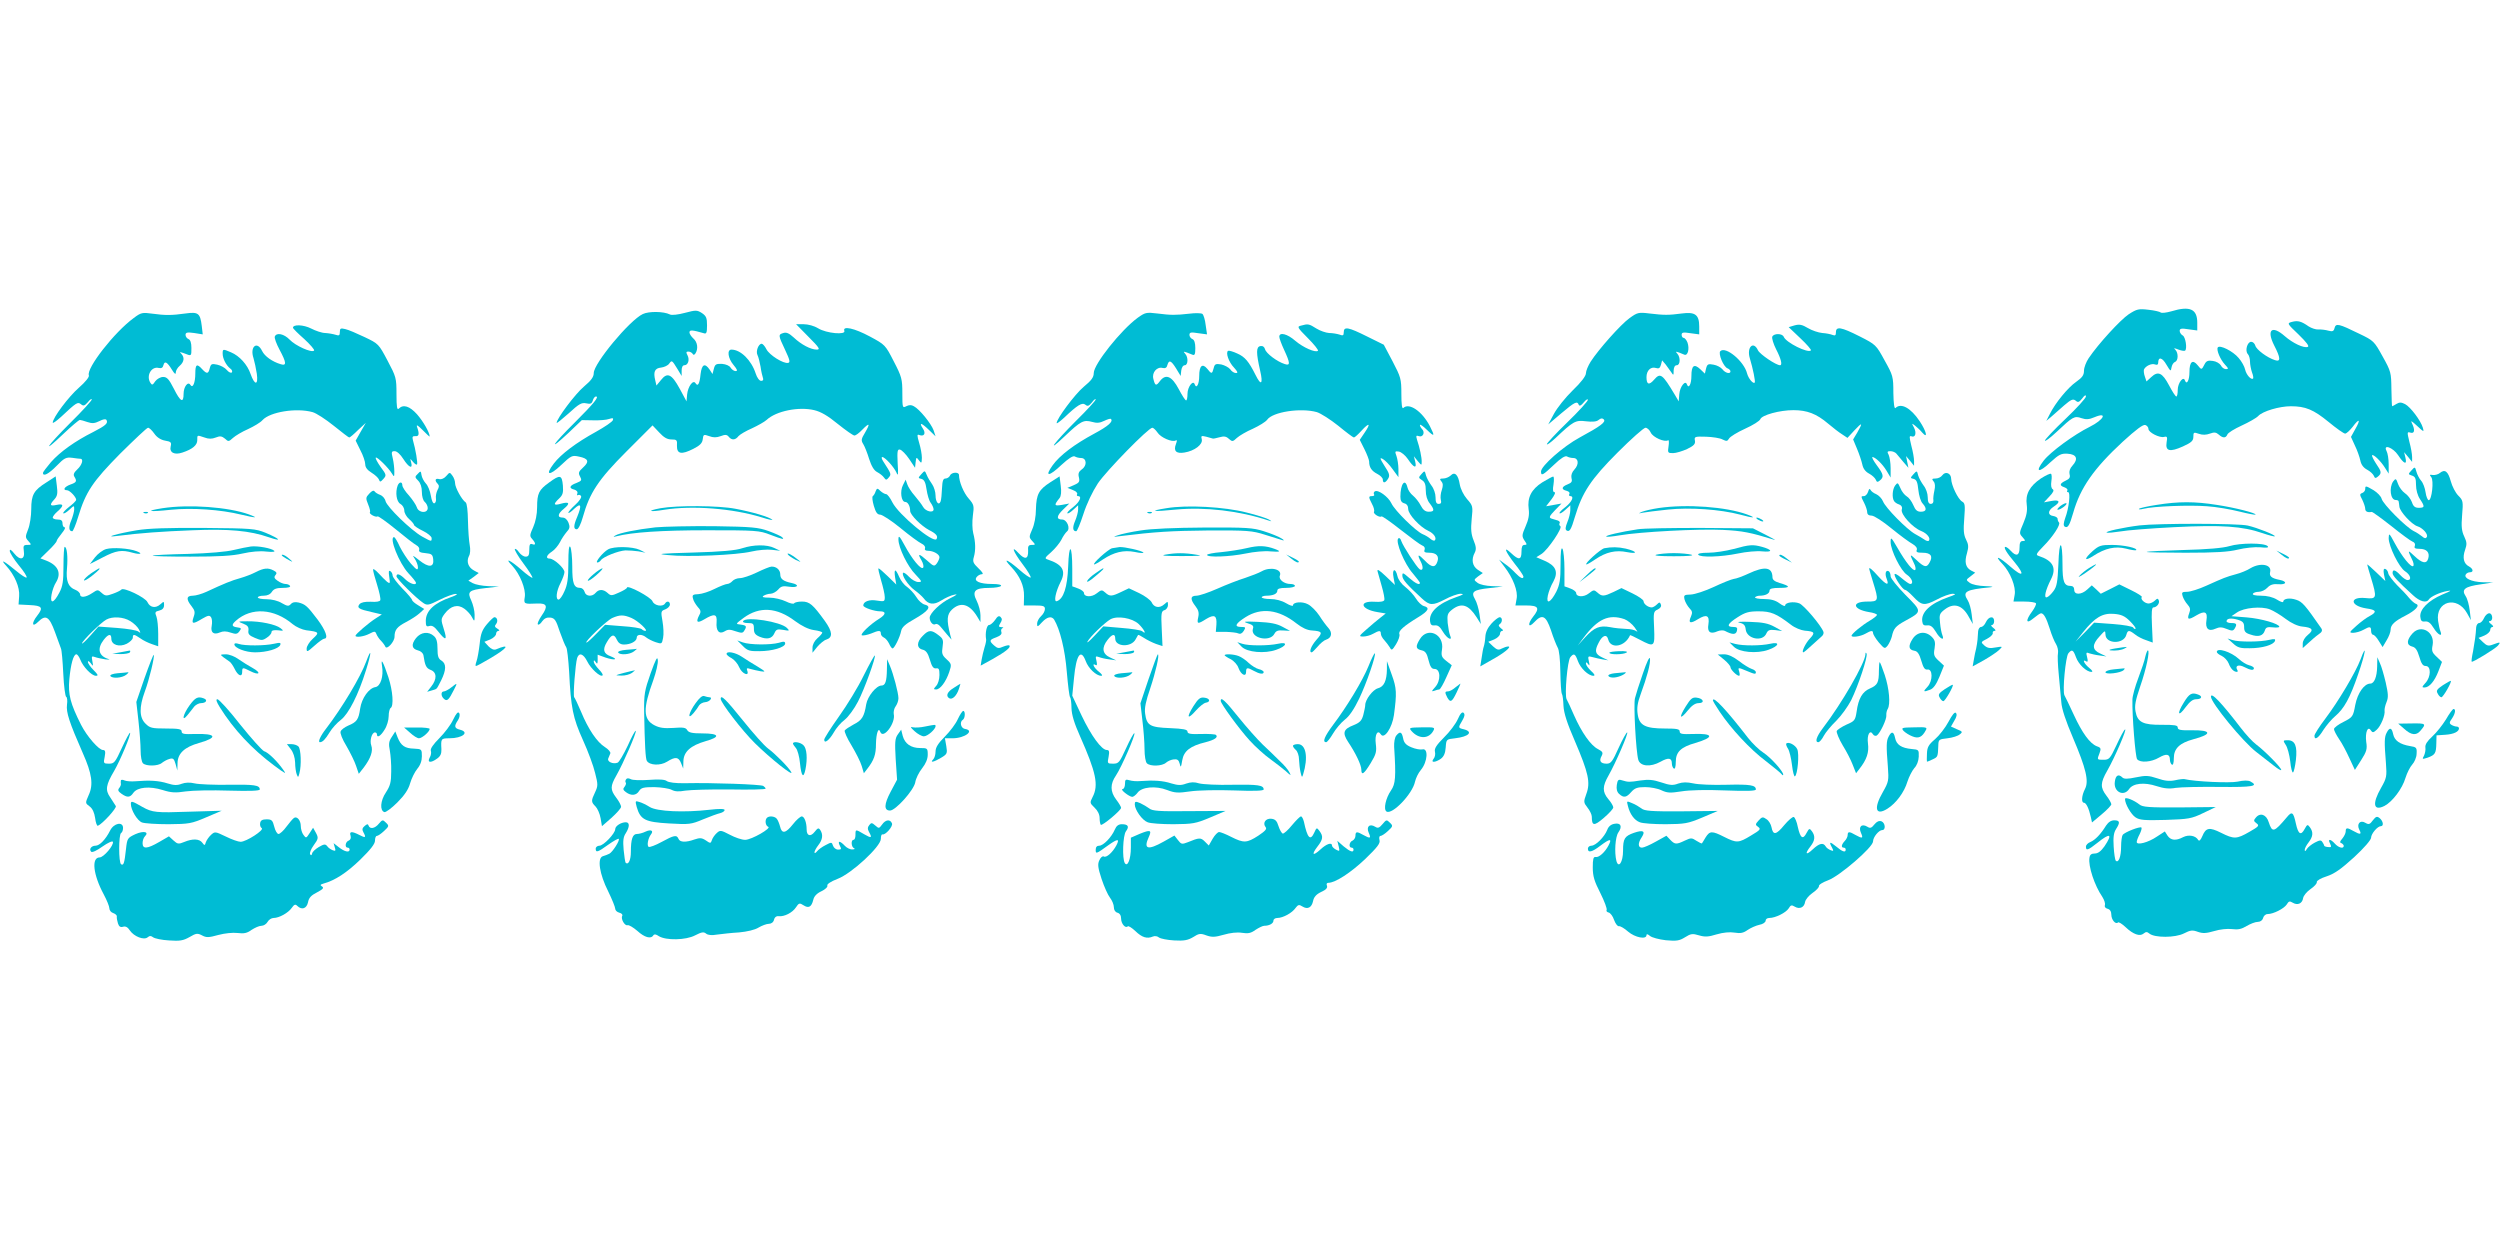 <?xml version="1.0" standalone="no"?>
<!DOCTYPE svg PUBLIC "-//W3C//DTD SVG 20010904//EN"
 "http://www.w3.org/TR/2001/REC-SVG-20010904/DTD/svg10.dtd">
<svg version="1.0" xmlns="http://www.w3.org/2000/svg"
 width="1280pt" height="640pt" viewBox="0 0 1280 640"
 preserveAspectRatio="xMidYMid meet">
<g transform="translate(0,640) scale(0.1,-0.1)"
fill="#00bcd4" stroke="none">
<path d="M10899 4791 c-43 -29 -156 -152 -205 -225 -13 -19 -24 -48 -24 -64 0
-23 -9 -35 -40 -57 -42 -29 -107 -108 -135 -165 l-18 -35 24 20 c13 12 43 38
67 59 36 31 46 35 59 25 12 -11 18 -9 34 11 12 17 19 20 19 10 0 -8 -47 -60
-105 -115 -58 -55 -105 -105 -105 -111 0 -6 26 13 58 43 85 80 93 85 129 72
24 -8 39 -7 67 5 69 29 48 -13 -24 -49 -81 -40 -202 -129 -236 -173 -47 -61
-26 -66 35 -8 43 39 54 45 87 43 47 -3 56 -27 25 -61 -13 -14 -18 -29 -15 -43
5 -17 0 -25 -20 -34 -31 -15 -33 -25 -6 -34 11 -4 18 -11 15 -16 -4 -5 -2 -9
4 -9 13 0 4 -82 -15 -132 -9 -26 -10 -39 -3 -44 16 -10 25 5 44 71 36 127 105
226 253 363 69 63 105 90 116 86 9 -3 16 -12 16 -20 0 -18 57 -47 80 -41 16 4
18 0 13 -28 -7 -45 16 -51 83 -21 44 20 54 29 54 50 0 23 2 24 28 15 19 -7 38
-6 57 1 22 8 31 7 45 -5 21 -19 36 -19 44 0 3 9 36 29 73 46 37 17 76 39 85
49 23 25 109 50 167 50 75 0 116 -17 193 -80 40 -33 78 -60 85 -60 7 0 24 16
39 35 34 46 42 38 13 -12 l-22 -40 20 -44 c12 -24 24 -59 28 -77 4 -21 16 -37
35 -47 15 -8 30 -22 34 -31 5 -13 9 -14 21 -4 20 17 19 25 -10 67 -13 20 -22
39 -20 42 7 7 45 -30 66 -64 l19 -30 0 48 c0 27 -5 57 -11 68 -19 37 33 18 59
-21 30 -46 47 -52 38 -14 l-7 29 21 -25 20 -25 0 25 c0 14 -6 49 -14 78 -12
50 -12 52 5 47 22 -7 25 14 8 48 -8 16 -1 12 26 -13 35 -33 37 -33 30 -10 -11
37 -63 106 -91 121 -20 10 -29 10 -44 1 -11 -7 -21 -12 -22 -12 -2 0 -3 39 -4
88 -1 84 -2 90 -45 167 -43 78 -46 81 -119 116 -106 52 -120 55 -127 30 -4
-17 -10 -20 -32 -14 -14 4 -37 7 -51 6 -13 -1 -36 7 -50 16 -37 26 -55 31 -85
23 -26 -7 -26 -8 34 -65 40 -39 56 -60 47 -63 -20 -8 -77 19 -118 55 -66 58
-95 33 -54 -48 33 -64 34 -85 4 -75 -39 12 -96 54 -101 75 -3 10 -12 19 -21
19 -20 0 -33 -47 -17 -63 6 -6 11 -23 11 -38 0 -15 5 -40 10 -55 6 -15 8 -29
6 -32 -10 -9 -35 19 -41 46 -3 15 -18 42 -33 59 -29 35 -97 69 -107 54 -8 -13
13 -62 37 -88 18 -19 19 -23 5 -23 -9 0 -21 8 -26 19 -6 10 -24 21 -41 23 -24
4 -34 0 -42 -16 -16 -31 -16 -31 -36 -6 -26 32 -42 18 -42 -35 0 -42 -14 -68
-23 -43 -8 25 -37 -13 -37 -48 0 -19 -3 -34 -7 -34 -5 0 -21 26 -38 58 -34 64
-56 74 -91 41 l-24 -22 -8 24 c-5 13 -7 30 -5 37 8 18 39 33 57 26 10 -4 16
-1 16 9 0 32 21 27 42 -10 21 -35 23 -36 26 -15 2 13 10 26 18 29 17 6 18 45
2 62 -11 10 -7 10 16 1 16 -6 31 -8 34 -5 11 11 2 69 -12 77 -9 5 -16 16 -16
24 0 12 9 14 45 8 l45 -6 0 40 c0 70 -38 87 -133 58 -25 -7 -49 -10 -54 -6 -4
4 -33 11 -63 14 -50 6 -59 4 -101 -23z"/>
<path d="M3291 4792 c-68 -32 -251 -253 -251 -302 0 -20 -13 -38 -51 -70 -44
-37 -139 -164 -139 -185 0 -4 28 19 62 49 52 48 66 56 89 51 22 -5 29 -2 34
14 3 12 11 21 16 21 19 0 -10 -35 -110 -135 -114 -113 -138 -152 -31 -52 l69
66 58 -1 c32 -1 69 2 82 7 18 6 23 5 19 -6 -2 -8 -42 -35 -87 -60 -100 -55
-179 -114 -216 -163 -46 -60 -23 -65 37 -8 53 50 57 52 93 44 48 -10 54 -25
20 -56 -23 -21 -25 -28 -15 -46 10 -19 8 -22 -19 -33 -36 -13 -40 -27 -10 -34
12 -4 18 -11 15 -20 -3 -8 -2 -11 3 -8 5 3 13 1 16 -5 4 -6 -9 -26 -29 -44
-20 -18 -36 -36 -36 -41 0 -5 14 4 30 20 35 33 40 19 15 -42 -19 -44 -19 -63
-2 -63 8 0 21 26 31 62 35 125 79 192 224 337 l133 133 34 -36 c24 -26 41 -36
63 -36 27 0 30 -3 28 -32 -1 -43 23 -47 84 -16 34 17 46 30 48 49 3 25 5 26
33 16 21 -8 37 -8 59 0 23 9 32 8 41 -3 15 -19 34 -18 50 3 8 9 39 27 69 40
30 14 64 33 75 43 49 46 165 69 244 50 34 -8 70 -29 121 -71 40 -32 78 -59 85
-59 6 0 24 13 40 30 37 38 42 33 14 -15 -20 -33 -21 -40 -9 -59 7 -11 21 -46
30 -76 12 -37 25 -59 41 -67 13 -7 29 -19 35 -28 10 -14 13 -14 25 1 13 16 13
17 -29 82 -8 12 -10 22 -5 22 14 0 60 -51 73 -80 8 -20 10 -11 6 48 -3 63 -1
73 12 70 9 -2 30 -23 47 -48 l30 -45 3 28 c3 27 4 28 17 10 13 -17 14 -16 15
13 0 17 -6 51 -14 77 -11 37 -11 45 0 40 26 -10 36 8 19 33 -22 34 -7 30 32
-8 l33 -32 -10 31 c-13 35 -72 108 -101 123 -13 8 -25 7 -39 0 -19 -10 -20 -8
-20 67 0 72 -3 84 -44 163 -43 84 -44 85 -122 127 -80 43 -141 56 -131 29 9
-22 -92 -13 -134 13 -19 12 -51 21 -74 21 l-39 0 64 -65 c55 -55 61 -65 42
-65 -31 0 -80 26 -118 62 -24 22 -38 28 -53 23 -27 -8 -27 -11 9 -87 24 -51
27 -64 15 -66 -24 -5 -96 40 -111 70 -8 16 -19 28 -24 28 -17 0 -31 -39 -22
-57 5 -10 12 -37 16 -60 3 -23 9 -48 12 -57 4 -10 1 -16 -9 -16 -9 0 -21 16
-28 38 -22 68 -77 122 -124 122 -24 0 -18 -45 11 -79 19 -23 22 -31 10 -31 -8
0 -19 8 -25 17 -5 10 -23 18 -44 20 -31 1 -36 -2 -42 -25 l-7 -27 -15 23 c-24
35 -40 27 -46 -23 -5 -51 -14 -66 -26 -47 -12 20 -39 -17 -43 -58 l-3 -35 -35
65 c-41 75 -63 86 -96 44 l-23 -28 -6 26 c-11 44 -3 63 30 66 16 2 35 11 41
20 14 19 14 19 43 -28 l21 -35 0 28 c0 16 5 27 14 27 19 0 28 28 16 51 -8 15
-7 19 4 19 8 0 18 -5 22 -11 4 -8 9 -7 15 2 15 24 10 58 -11 76 -11 10 -20 24
-20 31 0 14 15 13 73 -4 14 -5 17 2 17 40 0 38 -4 48 -26 63 -25 16 -31 16
-88 1 -33 -9 -68 -13 -76 -8 -32 16 -108 17 -139 2z"/>
<path d="M685 4772 c-99 -72 -244 -258 -230 -294 3 -8 -18 -34 -51 -63 -52
-45 -134 -154 -134 -179 0 -5 19 8 43 30 79 74 85 78 102 64 12 -10 18 -8 35
11 10 13 19 19 20 14 0 -6 -49 -60 -110 -120 -124 -124 -150 -166 -35 -56 41
39 79 71 84 71 4 0 22 -5 39 -11 24 -8 37 -7 61 5 19 10 32 12 36 6 10 -17 -4
-29 -68 -62 -92 -46 -169 -101 -216 -154 -22 -26 -41 -51 -41 -55 0 -21 29 -6
70 36 39 40 48 45 80 41 19 -3 38 -5 43 -5 16 -2 6 -33 -17 -54 -18 -17 -22
-27 -15 -38 14 -23 11 -29 -21 -40 -30 -11 -41 -29 -17 -29 14 0 47 -35 47
-49 0 -5 -16 -21 -36 -36 -19 -15 -33 -30 -30 -33 4 -3 17 5 31 18 24 23 25
23 25 3 0 -11 -7 -37 -15 -57 -15 -35 -13 -56 5 -56 4 0 18 33 30 73 39 129
74 181 216 325 73 72 136 132 142 132 6 0 20 -13 32 -30 13 -19 33 -32 55 -36
30 -5 34 -9 29 -29 -8 -32 19 -46 60 -32 52 17 76 38 76 63 0 28 -2 27 37 14
21 -8 38 -8 58 0 22 9 31 7 47 -6 17 -16 19 -16 41 4 12 11 47 32 77 45 30 14
64 34 74 46 38 42 173 64 256 41 19 -5 68 -37 109 -70 41 -33 76 -60 79 -60 4
0 24 17 45 38 l40 37 -26 -45 -26 -46 24 -49 c14 -26 25 -59 25 -72 0 -16 11
-30 32 -43 18 -11 35 -27 38 -35 5 -14 8 -14 23 3 16 18 16 21 -14 61 -17 24
-28 45 -25 48 6 6 65 -52 83 -82 11 -18 12 -18 12 10 0 17 -3 47 -8 68 -8 33
-7 37 10 37 11 0 29 -16 44 -40 28 -44 50 -54 40 -17 -6 21 -6 21 9 3 9 -11
18 -17 21 -14 5 4 -7 77 -21 125 -4 16 -2 21 13 20 19 -2 21 12 8 48 -4 13 5
7 29 -17 20 -21 36 -35 36 -33 0 20 -34 79 -65 114 -38 42 -70 52 -93 29 -9
-9 -12 7 -12 74 0 83 -2 89 -46 172 -45 85 -46 86 -117 120 -40 19 -84 38 -99
41 -24 6 -28 4 -28 -15 0 -18 -4 -20 -22 -14 -13 4 -36 8 -53 9 -16 0 -49 11
-72 23 -39 20 -93 22 -93 4 0 -4 26 -30 58 -58 31 -29 54 -55 50 -59 -12 -13
-96 25 -125 56 -29 30 -67 38 -76 16 -3 -7 8 -37 24 -67 36 -67 37 -84 7 -75
-44 13 -83 41 -96 68 -26 54 -64 22 -44 -37 5 -17 13 -53 17 -80 8 -60 -11
-60 -32 -1 -16 48 -57 93 -100 111 -42 18 -43 18 -43 -7 0 -25 18 -60 39 -76
9 -6 12 -15 8 -20 -5 -4 -16 1 -26 13 -9 11 -31 23 -49 27 -28 6 -32 4 -38
-18 -7 -30 -15 -31 -39 -5 -27 30 -35 25 -35 -22 0 -48 -13 -78 -25 -59 -12
21 -35 -9 -35 -45 0 -50 -16 -42 -50 26 -25 49 -35 60 -55 60 -13 0 -31 -10
-40 -22 -13 -20 -17 -21 -25 -8 -23 36 5 86 43 76 13 -3 21 1 24 15 6 23 19
16 44 -25 13 -21 19 -25 19 -13 0 9 9 25 20 34 23 20 26 43 8 62 -11 10 -8 10
15 2 38 -15 37 -16 37 28 0 25 -5 41 -15 45 -8 3 -15 13 -15 21 0 13 8 15 44
10 l44 -7 -5 43 c-8 66 -18 73 -83 64 -72 -10 -104 -10 -170 -1 -51 7 -58 6
-95 -22z"/>
<path d="M5825 4773 c-86 -63 -225 -238 -225 -283 0 -22 -12 -38 -52 -71 -45
-38 -138 -163 -138 -185 0 -5 17 8 38 27 69 66 93 80 109 67 12 -10 18 -7 34
12 10 14 19 20 19 15 0 -6 -45 -55 -101 -110 -111 -111 -159 -175 -58 -79 82
78 97 86 140 74 24 -7 40 -6 62 5 17 8 32 13 35 10 13 -13 -14 -37 -85 -75
-102 -55 -177 -111 -214 -163 -43 -60 -18 -58 46 3 36 33 59 48 68 43 6 -4 21
-8 32 -8 29 0 32 -39 4 -58 -16 -12 -20 -22 -15 -41 5 -22 2 -28 -26 -40 l-33
-14 28 -11 c16 -6 25 -15 22 -21 -3 -5 -1 -10 4 -10 23 0 9 -30 -24 -56 -20
-15 -33 -29 -30 -32 3 -3 16 5 30 18 l25 23 0 -22 c0 -12 -7 -38 -15 -57 -15
-35 -13 -54 5 -54 5 0 21 39 37 88 17 53 46 114 74 157 44 65 259 285 279 285
5 0 17 -11 26 -24 16 -26 76 -52 94 -41 7 4 7 -2 1 -18 -14 -36 1 -51 43 -44
52 8 96 42 89 68 -5 18 -2 19 23 13 16 -4 30 -8 32 -9 2 -2 18 1 35 6 24 7 35
5 49 -8 17 -15 20 -15 41 5 12 11 49 33 82 47 32 15 65 35 73 46 28 40 171 62
254 39 20 -6 70 -38 110 -70 40 -33 76 -60 80 -60 4 0 22 16 39 35 40 44 49
38 16 -10 l-25 -37 24 -48 c13 -26 24 -55 24 -63 0 -29 12 -48 41 -63 16 -8
29 -21 29 -29 0 -21 13 -19 27 4 10 16 7 27 -18 65 -25 40 -26 45 -9 36 11 -6
34 -29 50 -52 l30 -41 0 41 c0 22 -5 53 -10 67 -9 24 -8 26 12 23 12 -2 33
-19 46 -38 30 -45 47 -52 38 -14 l-7 28 20 -25 c19 -22 20 -23 20 -4 1 21 -10
73 -24 114 -6 20 -4 23 9 18 21 -8 34 19 17 36 -6 6 -11 15 -11 21 0 5 16 -5
35 -24 40 -39 43 -35 16 18 -40 77 -107 122 -136 93 -7 -6 -10 20 -10 72 0 78
-3 86 -45 167 l-45 85 -85 42 c-96 48 -120 53 -120 22 0 -17 -4 -19 -22 -12
-13 4 -36 8 -53 8 -16 1 -46 11 -65 23 -38 24 -43 25 -78 15 -22 -5 -21 -9 34
-64 32 -32 55 -61 52 -65 -12 -11 -75 16 -116 51 -41 36 -82 46 -82 21 0 -8
11 -38 25 -68 31 -67 32 -82 3 -72 -39 12 -96 55 -101 76 -4 13 -12 18 -24 16
-22 -4 -22 -34 -1 -126 16 -69 5 -80 -24 -21 -34 68 -54 92 -93 109 -21 10
-43 16 -47 14 -14 -9 3 -58 30 -86 19 -21 22 -28 10 -28 -9 0 -22 8 -29 19 -8
10 -29 21 -46 25 -29 5 -34 2 -39 -19 -8 -31 -11 -31 -33 -3 -25 30 -41 15
-41 -37 0 -42 -14 -68 -23 -43 -8 25 -37 -13 -37 -48 0 -19 -3 -34 -7 -34 -5
0 -21 26 -38 58 -35 66 -66 80 -96 41 -20 -27 -25 -25 -34 12 -8 32 19 63 48
55 13 -3 21 1 24 15 8 28 19 24 45 -18 l23 -38 3 28 c2 15 9 27 18 27 17 0 19
41 2 59 -13 14 -9 14 37 -5 12 -5 15 2 15 34 0 26 -5 42 -15 46 -8 3 -15 13
-15 21 0 14 8 15 45 9 l45 -6 -7 48 c-3 27 -11 53 -17 57 -6 4 -36 5 -66 1
-72 -8 -93 -8 -165 1 -56 7 -62 5 -100 -22z"/>
<path d="M8343 4771 c-45 -32 -160 -162 -199 -223 -13 -21 -24 -47 -24 -59 0
-14 -25 -47 -68 -88 -37 -36 -80 -90 -96 -120 l-29 -54 67 57 c69 58 81 64 89
44 4 -9 12 -5 26 12 11 14 21 19 21 13 0 -7 -47 -59 -105 -115 -58 -56 -105
-107 -105 -112 0 -6 19 8 43 30 92 87 103 94 157 87 34 -4 55 -2 65 7 11 9 19
10 26 3 13 -13 -14 -34 -123 -93 -85 -46 -198 -146 -198 -174 0 -25 9 -20 67
35 34 33 57 47 66 42 6 -4 21 -8 32 -8 27 0 31 -32 6 -59 -13 -14 -18 -29 -15
-44 5 -17 1 -24 -20 -32 -31 -12 -34 -26 -5 -33 12 -3 18 -10 14 -16 -3 -6 -1
-11 4 -11 23 0 9 -30 -24 -56 -20 -15 -33 -29 -30 -32 3 -3 16 5 30 18 l25 23
0 -25 c0 -14 -7 -42 -15 -61 -10 -25 -12 -38 -4 -43 15 -9 23 3 43 71 37 124
82 192 218 328 70 70 134 127 143 127 8 0 21 -11 27 -25 11 -24 71 -51 89 -39
4 2 5 -11 2 -31 -5 -33 -4 -35 23 -35 15 0 48 10 72 21 35 17 43 26 40 43 -4
20 -1 22 57 20 33 -1 72 -7 84 -14 21 -10 25 -10 34 5 5 9 42 32 82 50 40 18
75 40 78 49 8 21 99 46 169 46 70 0 118 -18 178 -69 25 -21 57 -46 72 -55 l27
-18 36 39 c40 43 44 40 14 -12 l-21 -35 20 -48 c11 -26 23 -62 27 -80 4 -21
16 -37 35 -47 15 -8 30 -22 34 -31 5 -13 9 -14 21 -4 22 18 19 31 -16 78 -17
23 -27 42 -22 42 15 -1 51 -35 72 -70 l21 -35 0 48 c0 27 -5 57 -10 68 -9 16
-7 19 9 19 11 0 25 -6 30 -12 6 -7 22 -26 36 -43 l26 -30 -6 30 -6 30 21 -25
20 -25 0 25 c0 14 -6 49 -14 78 -11 46 -11 52 1 48 20 -8 27 18 12 46 -12 22
-11 22 7 8 10 -8 27 -24 36 -35 31 -35 21 7 -13 58 -46 69 -96 96 -124 68 -6
-6 -10 22 -11 77 0 84 -2 90 -45 167 -43 79 -45 81 -128 123 -95 48 -121 52
-121 21 0 -16 -4 -19 -17 -14 -10 4 -34 9 -53 10 -20 2 -53 13 -73 25 -30 18
-44 21 -69 14 l-30 -9 60 -57 c33 -31 57 -59 54 -62 -15 -16 -127 40 -139 69
-7 19 -52 19 -59 1 -3 -8 6 -37 20 -65 25 -48 33 -81 20 -81 -21 0 -103 56
-113 76 -23 51 -59 17 -42 -40 16 -53 30 -121 25 -125 -8 -8 -32 21 -39 47
-15 62 -110 141 -137 114 -12 -12 16 -80 37 -88 8 -3 15 -10 15 -15 0 -16 -27
-9 -41 10 -8 10 -28 21 -46 24 -27 5 -32 3 -38 -20 l-6 -26 -24 23 c-31 29
-45 19 -45 -35 0 -42 -14 -68 -23 -43 -8 24 -36 -12 -39 -50 l-3 -37 -20 34
c-64 107 -74 114 -106 77 -26 -30 -39 -25 -39 13 0 34 22 55 48 47 15 -5 21
-1 26 16 l6 23 18 -21 c9 -12 22 -30 29 -40 11 -17 12 -17 12 9 1 17 6 27 16
27 18 0 20 40 3 59 -13 14 -9 14 36 -5 18 -7 27 31 16 62 -5 13 -14 24 -20 24
-5 0 -10 7 -10 16 0 12 8 14 45 8 l45 -6 0 40 c0 61 -21 76 -89 67 -68 -9 -90
-9 -166 0 -56 7 -62 5 -102 -24z"/>
<path d="M12347 3992 c-18 -20 -18 -20 2 -27 17 -5 21 -15 21 -48 0 -25 8 -54
20 -72 26 -39 25 -45 -6 -45 -19 0 -28 7 -35 29 -6 16 -22 37 -36 46 -13 9
-29 30 -35 47 -10 29 -12 30 -25 13 -22 -32 -14 -95 13 -95 8 0 15 -3 15 -7 1
-5 3 -17 4 -28 3 -25 63 -90 91 -99 29 -9 58 -42 49 -56 -5 -8 -12 -7 -23 3
-10 8 -29 21 -44 28 -41 21 -157 138 -164 165 -3 13 -22 32 -41 44 -41 24 -43
24 -43 6 0 -8 -7 -17 -15 -20 -14 -5 -14 -9 0 -35 8 -17 15 -37 15 -46 0 -14
12 -20 33 -16 4 1 49 -32 100 -72 51 -41 100 -77 109 -80 11 -4 15 -12 12 -22
-5 -11 1 -15 24 -15 36 0 53 -18 45 -48 -8 -31 -31 -27 -71 11 -35 33 -36 32
-13 -16 8 -15 11 -30 7 -35 -11 -10 -58 48 -95 117 -28 52 -30 54 -31 26 0
-42 53 -150 84 -170 28 -18 35 -45 13 -45 -8 0 -24 11 -37 25 -26 28 -40 32
-40 11 0 -14 27 -43 104 -113 35 -33 69 -42 81 -23 9 15 56 37 95 44 26 5 19
0 -25 -18 -72 -31 -117 -76 -113 -114 2 -21 8 -26 24 -24 16 2 28 -7 44 -33
22 -36 48 -49 35 -17 -4 9 -9 33 -12 53 -14 101 97 131 148 40 l20 -36 -6 49
c-3 27 -12 61 -21 74 -23 34 -4 49 76 60 l65 10 -55 1 c-56 2 -97 21 -85 40 3
6 13 11 21 11 20 0 17 18 -5 30 -27 14 -34 44 -20 84 10 29 10 39 -4 69 -13
27 -16 51 -11 109 6 71 5 76 -20 101 -14 14 -31 47 -38 73 -14 51 -30 63 -55
43 -9 -8 -25 -12 -37 -11 -17 3 -18 1 -8 -11 14 -17 3 -118 -13 -118 -5 0 -13
18 -16 40 -3 22 -13 49 -23 60 -9 10 -20 31 -24 46 -7 26 -8 26 -25 7z"/>
<path d="M2139 3974 c-16 -15 -15 -18 2 -35 12 -12 19 -33 19 -58 0 -22 6 -44
15 -51 8 -7 15 -21 15 -31 0 -29 -47 -26 -56 4 -4 12 -22 39 -40 60 -19 20
-34 44 -34 52 0 20 -16 19 -24 -1 -13 -35 -6 -83 14 -94 11 -6 20 -21 20 -34
0 -12 11 -32 25 -44 14 -12 25 -26 25 -30 0 -4 20 -18 45 -30 25 -12 45 -29
45 -37 0 -19 0 -19 -49 8 -58 33 -179 151 -187 181 -3 14 -16 28 -27 32 -12 4
-25 12 -29 18 -5 7 -14 3 -27 -11 -19 -20 -19 -24 -6 -56 8 -19 12 -37 9 -40
-3 -3 3 -10 14 -16 11 -6 22 -8 25 -5 3 3 44 -26 92 -65 47 -39 95 -76 106
-82 12 -6 18 -17 15 -24 -3 -10 6 -15 32 -17 32 -3 37 -7 40 -31 5 -42 -22
-45 -71 -6 -34 27 -38 29 -24 9 9 -13 17 -34 17 -45 -1 -17 -7 -13 -36 19 -19
22 -44 61 -57 87 -12 27 -25 48 -29 49 -28 1 25 -133 73 -185 22 -23 39 -45
39 -49 0 -15 -33 -4 -56 19 -26 26 -44 32 -44 14 0 -12 102 -113 137 -136 20
-14 28 -12 84 16 34 17 72 31 83 30 12 0 2 -7 -24 -16 -87 -30 -129 -70 -130
-121 0 -28 3 -32 19 -27 14 4 26 -4 46 -30 38 -48 46 -44 27 15 -15 48 -15 51
5 78 31 41 67 50 101 25 15 -11 33 -31 39 -44 12 -23 13 -23 13 13 0 21 -8 53
-17 73 -22 46 -13 54 73 64 l69 8 -55 2 c-30 1 -66 8 -79 15 l-23 13 27 19 26
20 -24 13 c-30 16 -40 46 -26 74 7 11 8 35 4 56 -4 20 -8 76 -9 124 -1 53 -5
90 -12 95 -19 12 -54 76 -54 98 0 11 -6 29 -14 39 -13 18 -14 18 -31 -2 -10
-12 -25 -19 -36 -16 -21 6 -25 -7 -8 -24 8 -8 8 -17 -1 -32 -6 -12 -10 -31 -8
-43 2 -12 -2 -23 -8 -25 -7 -2 -14 14 -18 39 -4 24 -15 52 -26 63 -10 11 -20
30 -22 43 -3 21 -4 22 -19 6z"/>
<path d="M4717 3972 c-17 -19 -17 -20 1 -24 14 -4 21 -18 26 -54 4 -27 13 -58
21 -68 8 -11 15 -26 15 -34 0 -20 -41 -11 -54 13 -6 11 -25 36 -42 56 -18 20
-35 47 -39 60 l-8 23 -14 -28 c-16 -31 -9 -86 12 -86 13 0 25 -21 25 -46 0
-20 57 -77 97 -98 36 -18 47 -31 38 -46 -15 -24 -195 126 -226 188 -11 23 -26
42 -32 42 -6 0 -19 7 -29 16 -16 16 -18 15 -25 -2 -3 -11 -10 -21 -14 -24 -5
-3 -2 -26 5 -50 10 -34 18 -45 33 -45 11 -1 58 -31 104 -69 46 -38 94 -73 107
-79 13 -6 21 -16 18 -24 -3 -8 2 -13 15 -13 28 0 59 -18 59 -33 0 -7 -6 -21
-13 -31 -13 -17 -16 -17 -49 13 -44 39 -52 39 -30 2 9 -16 13 -33 8 -38 -11
-11 -57 45 -95 116 -26 48 -31 52 -31 29 0 -42 47 -139 88 -180 33 -35 34 -38
14 -38 -13 0 -34 12 -48 27 -13 14 -27 24 -30 20 -10 -10 26 -65 58 -88 18
-13 39 -32 47 -42 24 -33 52 -36 91 -11 19 12 49 26 65 29 21 5 15 -1 -20 -18
-50 -24 -105 -77 -105 -100 0 -21 17 -40 29 -33 6 4 17 -1 25 -11 8 -10 25
-29 36 -43 l22 -25 -7 25 c-19 76 -17 104 9 129 44 41 89 29 128 -34 l18 -30
0 35 c0 20 -9 53 -19 73 -26 51 -10 67 64 67 30 0 57 5 60 10 4 6 -13 10 -45
10 -64 0 -97 15 -79 36 6 8 18 14 26 14 10 0 3 11 -17 30 -27 26 -31 34 -24
58 10 34 9 77 -3 122 -5 19 -6 59 -2 89 7 51 6 57 -21 88 -26 29 -50 87 -50
121 0 17 -39 15 -46 -3 -4 -8 -14 -15 -23 -15 -12 0 -16 -11 -18 -51 -1 -28
-4 -58 -7 -66 -9 -24 -26 -4 -26 30 0 18 -8 44 -17 57 -10 14 -23 35 -28 48
-10 24 -10 24 -28 4z"/>
<path d="M7278 3973 c-16 -18 -16 -19 2 -31 15 -9 20 -23 20 -53 0 -26 7 -50
20 -66 26 -34 25 -43 -5 -43 -17 0 -29 9 -41 32 -9 18 -27 40 -39 50 -13 10
-26 29 -29 43 -12 49 -36 17 -36 -48 0 -21 6 -30 20 -34 13 -3 20 -14 20 -29
0 -28 61 -93 103 -112 27 -12 45 -37 33 -49 -3 -3 -13 0 -22 8 -9 8 -27 19
-40 24 -35 15 -143 121 -160 158 -16 34 -69 72 -85 61 -5 -3 -7 -10 -4 -15 4
-5 -1 -9 -9 -9 -20 0 -20 -4 -1 -41 9 -16 13 -34 10 -39 -6 -10 29 -32 38 -24
3 3 47 -28 99 -69 51 -40 101 -77 110 -80 11 -4 15 -12 12 -22 -5 -11 1 -15
24 -15 37 0 52 -18 41 -47 -11 -31 -30 -29 -64 7 -34 35 -41 34 -21 -5 15 -29
12 -50 -5 -40 -15 10 -85 118 -94 144 -4 14 -11 19 -16 14 -16 -16 33 -132 74
-178 20 -24 37 -46 37 -49 0 -14 -22 -4 -55 25 -32 28 -35 29 -35 11 0 -19 24
-46 100 -116 40 -37 55 -37 116 -6 31 17 68 30 83 30 19 -1 13 -5 -25 -18 -91
-32 -139 -77 -132 -124 2 -17 9 -22 24 -20 16 2 27 -7 42 -33 22 -36 51 -50
36 -17 -4 9 -9 38 -12 63 -3 41 -1 49 23 68 48 37 84 25 125 -39 l22 -35 -7
50 c-4 28 -14 62 -23 77 -22 38 -9 48 74 57 l69 8 -55 2 c-31 1 -64 8 -75 17
-20 15 -20 15 3 33 l24 17 -26 17 c-28 19 -34 53 -15 88 8 16 7 31 -6 62 -13
32 -15 57 -10 109 7 66 6 69 -24 103 -18 21 -33 52 -37 75 -8 50 -26 67 -47
45 -9 -8 -25 -15 -38 -15 -18 0 -19 -3 -9 -15 9 -11 9 -22 2 -44 -6 -16 -8
-39 -5 -50 4 -15 1 -21 -11 -21 -12 0 -16 9 -16 34 0 19 -9 45 -21 60 -11 15
-24 38 -28 52 -6 25 -7 25 -23 7z"/>
<path d="M9797 3972 c-17 -19 -17 -20 1 -24 15 -4 20 -17 24 -57 3 -28 12 -59
22 -69 23 -26 20 -42 -9 -42 -19 0 -28 8 -39 34 -8 19 -23 39 -34 45 -10 6
-25 24 -32 42 -13 29 -14 30 -27 13 -14 -19 -17 -63 -5 -80 4 -6 15 -14 26
-17 12 -5 17 -14 13 -26 -6 -25 56 -93 100 -110 30 -12 50 -38 38 -50 -3 -3
-14 0 -23 7 -9 6 -30 19 -47 28 -43 24 -152 135 -164 167 -6 15 -22 31 -35 37
-13 5 -26 15 -29 22 -4 8 -8 5 -12 -9 -4 -13 -14 -23 -21 -23 -17 0 -17 -1 1
-36 8 -16 15 -37 15 -46 0 -12 8 -18 23 -18 12 0 57 -29 102 -66 44 -36 92
-71 107 -79 17 -10 25 -21 22 -30 -5 -12 2 -15 30 -15 41 0 54 -17 36 -49 -15
-29 -28 -26 -68 12 -35 33 -36 32 -13 -16 8 -15 11 -30 7 -35 -10 -9 -48 38
-91 113 -32 55 -35 58 -35 30 0 -42 52 -148 84 -168 25 -17 36 -47 16 -47 -5
0 -25 14 -45 31 -19 17 -35 25 -35 18 0 -17 42 -79 54 -79 5 0 23 -15 40 -33
45 -48 58 -50 122 -17 31 17 68 30 83 30 19 -1 13 -5 -25 -18 -91 -32 -139
-77 -132 -124 2 -17 8 -22 25 -20 17 2 28 -6 44 -32 21 -37 47 -50 34 -18 -4
9 -10 38 -12 63 -5 41 -2 48 22 67 48 38 92 25 125 -36 l21 -37 -6 49 c-3 27
-12 60 -20 72 -29 45 -11 55 115 67 21 2 11 5 -25 6 -35 1 -68 8 -80 17 -20
15 -20 15 4 33 l24 19 -21 11 c-28 15 -35 43 -21 89 9 32 8 44 -5 70 -12 24
-14 47 -9 108 5 67 4 78 -11 86 -21 12 -55 83 -56 116 0 29 -29 41 -45 19 -7
-10 -22 -17 -35 -17 -19 0 -20 -3 -10 -15 8 -9 9 -25 4 -47 -4 -18 -7 -41 -5
-50 1 -11 -4 -18 -13 -18 -11 0 -16 10 -16 34 0 19 -9 45 -21 60 -11 15 -24
38 -28 52 -6 25 -7 25 -24 6z"/>
<path d="M10449 3950 c-57 -39 -80 -80 -72 -135 4 -30 -1 -55 -17 -93 -22 -51
-22 -53 -5 -72 16 -18 16 -20 2 -20 -13 0 -17 -9 -17 -35 0 -40 -17 -46 -45
-15 -10 11 -22 20 -27 20 -12 0 5 -30 47 -79 55 -67 43 -79 -22 -22 -59 52
-87 62 -40 13 40 -42 70 -118 62 -158 l-6 -34 55 0 c30 0 57 -4 60 -9 3 -4 -6
-23 -19 -41 -36 -48 -32 -68 6 -36 17 14 34 26 39 26 14 0 27 -23 45 -80 9
-30 24 -66 32 -78 8 -13 12 -34 10 -45 -3 -12 -1 -62 4 -112 5 -49 10 -113 13
-141 2 -33 23 -96 59 -180 68 -160 83 -223 62 -264 -17 -33 -20 -70 -5 -70 11
0 25 -29 35 -73 l6 -28 49 41 c28 23 50 47 50 52 0 6 -11 26 -25 44 -32 42
-32 65 4 128 38 66 104 219 91 211 -6 -3 -25 -40 -44 -81 -32 -68 -37 -74 -65
-74 -35 0 -35 -1 -21 35 8 22 7 27 -14 34 -36 14 -75 68 -118 161 -22 47 -43
92 -48 100 -11 22 6 198 20 215 18 22 25 19 39 -20 13 -36 53 -75 79 -75 9 0
5 7 -12 21 -25 20 -37 47 -15 33 9 -5 10 1 5 21 -6 24 -5 27 11 20 10 -3 34
-9 53 -11 l35 -5 -32 15 c-42 19 -43 45 -3 88 28 31 29 32 30 10 0 -50 94 -52
107 -2 7 25 14 25 44 2 13 -11 39 -24 58 -30 l33 -12 -4 90 c-3 62 -1 90 7 90
17 0 34 21 28 36 -4 11 -8 11 -20 -1 -8 -8 -23 -15 -32 -15 -20 0 -44 23 -35
33 4 3 -21 19 -54 35 l-61 30 -47 -24 -48 -24 -23 22 -23 21 -23 -21 c-30 -28
-67 -29 -67 -2 0 13 -7 20 -18 20 -34 0 -42 21 -42 109 0 131 -17 133 -21 3
-4 -92 -8 -115 -25 -138 -11 -15 -26 -30 -34 -32 -17 -6 -7 37 21 92 30 59 10
96 -64 120 -15 5 -11 12 25 49 48 48 90 112 80 122 -4 4 -7 12 -7 18 0 7 -10
13 -22 15 -30 4 -29 28 2 48 37 24 31 37 -12 29 l-38 -7 28 30 c20 21 25 32
17 37 -8 5 -10 20 -7 41 3 19 2 36 -2 38 -4 3 -27 -8 -52 -24z m456 -730 c19
-19 32 -36 29 -39 -3 -3 -8 -1 -12 6 -4 6 -50 14 -103 18 l-97 7 -47 -49 -48
-48 39 49 c59 74 99 98 157 93 38 -3 56 -11 82 -37z"/>
<path d="M239 3931 c-66 -41 -79 -64 -79 -138 0 -34 -7 -81 -16 -103 -15 -38
-15 -42 1 -60 17 -19 17 -20 -5 -20 -19 0 -22 -4 -18 -31 7 -44 -19 -51 -49
-13 -16 20 -23 24 -23 13 0 -9 21 -42 46 -73 26 -31 44 -59 40 -63 -3 -3 -27
12 -53 34 -63 52 -85 63 -52 27 44 -48 71 -111 67 -157 l-3 -42 58 -3 c63 -3
70 -13 37 -55 -30 -38 -26 -62 5 -31 39 39 57 28 86 -51 14 -39 28 -77 31 -85
4 -8 9 -67 12 -130 3 -63 10 -116 15 -118 5 -2 7 -20 4 -40 -5 -39 12 -91 81
-248 47 -105 55 -162 30 -215 -18 -41 -18 -41 5 -58 15 -11 24 -32 28 -59 3
-24 9 -41 14 -40 23 9 98 91 92 101 -4 7 -17 27 -29 45 -26 37 -22 63 20 134
31 53 88 189 82 196 -3 2 -21 -32 -42 -77 -34 -74 -39 -81 -66 -81 -28 0 -29
2 -22 35 5 27 3 35 -9 35 -21 0 -82 70 -112 129 -55 109 -67 155 -60 233 7 77
21 128 36 128 5 0 14 -12 20 -27 14 -37 58 -83 80 -83 14 0 11 6 -12 29 -16
16 -29 35 -29 42 0 7 6 4 14 -6 13 -18 14 -18 9 9 -5 26 -4 28 13 22 10 -4 35
-9 54 -12 19 -2 26 -1 15 2 -50 15 -59 53 -24 98 24 31 39 33 39 6 0 -32 41
-45 79 -26 17 9 31 23 31 31 0 19 6 19 38 -3 15 -11 42 -24 60 -30 l32 -11 0
64 c0 35 -4 75 -9 88 -9 22 -7 26 15 31 16 4 24 13 24 28 0 20 -1 20 -19 4
-24 -22 -53 -17 -66 11 -10 24 -125 79 -134 64 -3 -4 -23 -14 -43 -21 -33 -12
-39 -12 -57 4 -20 18 -21 18 -48 0 -34 -23 -63 -26 -63 -7 0 7 -11 18 -24 23
-37 14 -49 45 -43 110 5 59 0 110 -12 110 -3 0 -6 -44 -6 -97 0 -80 -4 -105
-21 -137 -29 -56 -49 -60 -40 -10 4 22 14 49 22 61 30 48 12 89 -50 113 l-29
11 41 40 c23 22 42 44 42 49 0 4 12 22 26 39 14 17 21 31 15 31 -6 0 -11 9
-11 20 0 15 -7 20 -25 20 -14 0 -25 5 -25 10 0 6 11 20 25 32 33 29 32 41 -5
33 -35 -8 -38 0 -11 29 15 17 17 30 12 69 l-6 48 -46 -30z m428 -711 c17 -10
37 -29 44 -42 10 -20 10 -21 -2 -12 -8 7 -57 15 -110 19 l-95 7 -42 -47 c-23
-26 -42 -44 -42 -39 0 12 98 108 125 122 31 17 87 14 122 -8z"/>
<path d="M2812 3930 c-53 -38 -62 -56 -62 -127 0 -36 -8 -75 -20 -102 -18 -40
-19 -46 -5 -61 19 -21 19 -34 0 -26 -12 4 -15 -3 -15 -29 0 -28 -4 -35 -19
-35 -10 0 -25 10 -34 23 -8 12 -18 19 -21 16 -3 -3 16 -37 44 -74 28 -37 48
-70 46 -73 -3 -2 -29 16 -58 42 -57 50 -88 63 -45 19 39 -42 70 -119 64 -159
-6 -37 -5 -37 64 -34 50 2 56 -14 23 -61 -15 -22 -24 -42 -20 -46 3 -4 14 3
22 16 11 15 24 21 42 19 22 -3 29 -13 48 -72 13 -37 28 -73 33 -80 5 -6 11
-63 15 -126 9 -184 19 -235 71 -350 26 -57 54 -133 62 -168 15 -58 15 -66 0
-98 -21 -44 -21 -50 2 -73 10 -10 22 -37 26 -60 l7 -41 48 42 c27 24 49 49 50
57 0 8 -11 29 -25 47 -31 41 -31 58 1 114 35 61 105 222 99 228 -3 3 -21 -31
-41 -76 -21 -44 -44 -84 -52 -87 -23 -9 -54 5 -48 21 3 8 8 20 11 27 2 6 -10
21 -28 32 -40 25 -85 91 -122 181 -16 38 -32 71 -35 74 -7 6 6 171 15 201 10
30 32 22 52 -18 18 -37 68 -82 78 -71 4 3 -5 17 -19 31 -14 15 -26 32 -26 39
0 9 3 9 10 -2 8 -12 10 -9 10 11 l0 27 41 -15 c46 -15 68 -10 25 7 -36 13 -42
34 -19 72 24 41 37 44 51 13 8 -17 19 -25 37 -25 34 0 65 17 65 35 0 19 28 19
49 1 9 -7 30 -18 48 -24 31 -10 32 -10 38 22 4 18 2 56 -3 85 -9 50 -8 53 14
61 13 5 24 16 24 25 0 17 -16 20 -25 5 -12 -19 -55 -11 -64 11 -7 21 -131 87
-131 70 0 -4 -18 -15 -41 -25 -37 -17 -42 -17 -58 -2 -22 20 -45 20 -61 1 -18
-22 -51 -19 -57 5 -3 11 -13 20 -22 20 -33 0 -41 22 -41 109 0 48 -5 93 -10
101 -7 10 -10 -17 -10 -85 0 -77 -5 -110 -20 -142 -10 -24 -24 -43 -30 -43
-16 0 -12 43 10 85 11 22 20 47 20 56 0 20 -54 69 -76 69 -22 0 -16 18 12 36
14 9 32 31 41 48 8 17 24 40 34 52 16 17 18 26 10 47 -7 17 -18 27 -31 27 -28
0 -25 20 8 46 33 27 27 37 -16 25 -38 -11 -41 -3 -9 27 18 17 22 29 19 66 -5
55 -14 57 -70 16z m421 -694 c33 -14 89 -66 71 -66 -6 0 -14 4 -19 9 -6 5 -50
12 -99 15 l-88 7 -44 -45 c-24 -25 -47 -46 -51 -46 -15 0 103 113 132 126 39
17 58 17 98 0z"/>
<path d="M5378 3931 c-59 -38 -72 -61 -74 -138 0 -37 -8 -79 -19 -103 -17 -39
-17 -41 0 -60 18 -19 17 -20 -2 -20 -17 0 -21 -6 -19 -31 1 -42 -16 -46 -48
-12 -42 46 -30 10 20 -56 26 -34 44 -65 41 -68 -3 -3 -30 15 -59 41 -61 53
-87 62 -41 14 45 -48 67 -97 66 -150 l-1 -48 54 0 c46 0 54 -3 54 -18 0 -11
-9 -27 -20 -37 -11 -10 -20 -27 -20 -38 0 -18 2 -18 25 7 26 28 49 33 62 14
30 -50 56 -154 65 -268 6 -69 13 -127 17 -130 3 -3 7 -27 7 -55 1 -35 14 -78
44 -145 82 -185 96 -250 64 -311 -15 -29 -14 -31 10 -54 16 -15 26 -35 26 -53
0 -16 3 -31 6 -35 7 -7 104 74 104 87 0 5 -11 24 -25 42 -31 41 -32 79 -1 124
28 42 101 209 94 216 -3 2 -22 -32 -42 -76 -34 -74 -38 -80 -67 -80 -29 0 -30
1 -23 35 5 27 3 35 -9 35 -27 0 -80 73 -129 176 l-48 102 9 91 c11 118 35 153
60 86 13 -36 53 -75 79 -75 9 0 5 7 -12 21 -25 19 -38 47 -16 34 7 -4 8 3 4
21 -6 24 -5 26 12 20 10 -4 35 -10 54 -12 l35 -5 -32 15 c-39 18 -44 50 -12
90 24 31 39 33 39 6 0 -42 81 -46 104 -4 6 10 12 21 13 23 1 2 15 -5 30 -15
15 -10 43 -24 62 -31 l33 -11 -4 89 c-4 79 -2 90 14 95 10 3 18 15 18 26 0 20
-1 20 -19 4 -24 -22 -53 -17 -65 11 -6 11 -34 32 -63 46 l-53 25 -40 -19 c-48
-23 -58 -24 -81 -3 -17 15 -20 15 -44 -4 -26 -21 -65 -19 -65 2 0 6 -13 17
-30 23 l-30 11 0 89 c0 128 -17 137 -21 12 -4 -106 -24 -166 -58 -177 -17 -6
-7 47 20 100 28 56 9 88 -66 113 -18 6 -16 9 17 38 20 18 43 46 52 63 8 17 21
36 29 43 19 15 0 61 -25 61 -30 0 -29 18 4 50 l33 32 -38 -7 c-40 -7 -42 -2
-12 35 8 10 10 32 6 63 l-6 48 -47 -30z m452 -726 c29 -28 43 -58 18 -37 -7 6
-55 13 -106 17 l-93 8 -46 -49 c-25 -27 -41 -40 -35 -29 12 24 88 97 117 114
35 20 112 7 145 -24z"/>
<path d="M7896 3930 c-56 -36 -77 -78 -69 -137 4 -28 -1 -54 -16 -88 -19 -44
-20 -50 -6 -72 14 -20 14 -23 0 -23 -11 0 -15 -10 -15 -35 0 -42 -14 -44 -52
-8 -43 41 -33 12 17 -53 25 -31 45 -61 45 -66 0 -15 -16 -8 -41 18 -13 14 -37
36 -54 47 l-30 22 27 -36 c45 -58 71 -126 63 -165 l-6 -34 56 0 c62 0 70 -13
35 -57 -30 -38 -26 -62 5 -29 41 44 60 35 86 -41 12 -38 28 -77 34 -88 8 -12
13 -61 14 -124 1 -57 4 -108 8 -114 4 -6 7 -34 8 -61 2 -37 18 -88 59 -182 69
-161 80 -211 58 -269 -15 -41 -14 -44 6 -70 12 -15 22 -36 22 -46 0 -48 11
-50 61 -7 27 23 49 47 49 54 0 7 -11 26 -25 42 -32 38 -31 66 1 122 36 63 104
220 95 220 -4 0 -24 -36 -44 -80 -31 -69 -39 -80 -61 -80 -31 0 -40 14 -26 39
9 17 6 23 -19 36 -37 19 -83 85 -122 173 -16 37 -33 74 -38 82 -11 21 4 197
19 215 18 22 25 19 39 -20 13 -36 53 -75 79 -75 10 0 7 8 -12 25 -14 13 -26
30 -26 37 0 9 3 9 11 -2 8 -11 9 -8 4 14 -6 26 -4 28 17 22 13 -4 37 -9 53
-12 l30 -5 -32 15 c-36 17 -40 33 -18 75 19 39 42 46 49 17 13 -51 87 -37 112
22 1 1 23 -9 49 -23 76 -40 78 -38 74 60 -4 79 -3 85 18 94 14 7 20 16 17 25
-5 14 -8 14 -21 1 -8 -8 -20 -15 -26 -15 -19 0 -42 18 -42 32 0 7 -26 25 -57
40 l-56 27 -41 -20 c-49 -23 -59 -24 -82 -3 -17 15 -20 15 -44 -4 -26 -21 -65
-19 -65 2 0 6 -13 17 -30 23 l-30 11 0 89 c0 48 -5 95 -10 103 -7 10 -10 -15
-10 -80 0 -79 -4 -103 -22 -140 -29 -56 -53 -67 -43 -19 4 19 16 51 28 71 27
50 13 82 -45 107 l-42 18 27 17 c33 22 109 134 96 142 -5 3 -7 10 -4 15 4 5
-1 11 -9 14 -9 3 -23 7 -33 10 -13 5 -11 12 18 42 l34 35 -39 -7 -40 -7 28 36
c15 20 22 36 15 36 -8 0 -10 12 -5 40 3 22 3 40 -2 40 -4 0 -29 -14 -56 -30z
m421 -700 c16 -6 40 -25 53 -43 13 -18 17 -26 9 -19 -7 6 -31 12 -53 12 -23 1
-59 4 -82 9 -54 10 -81 -1 -128 -52 l-38 -42 30 40 c73 97 129 122 209 95z"/>
<path d="M10550 3810 c-14 -11 -20 -20 -14 -20 14 0 50 27 44 33 -3 3 -16 -3
-30 -13z"/>
<path d="M11042 3815 c-46 -7 -86 -16 -90 -20 -4 -4 7 -4 23 0 51 13 236 20
325 13 47 -3 121 -16 165 -27 44 -11 81 -18 83 -16 8 7 -105 36 -198 50 -113
18 -196 18 -308 0z"/>
<path d="M832 3798 c-95 -15 -69 -20 43 -8 107 11 256 1 360 -25 76 -18 92
-18 40 1 -105 38 -306 53 -443 32z"/>
<path d="M3382 3798 c-75 -14 -58 -21 19 -8 144 23 351 7 499 -39 34 -11 59
-16 54 -12 -14 14 -103 40 -188 56 -87 17 -300 18 -384 3z"/>
<path d="M5972 3798 c-95 -15 -69 -19 49 -7 148 14 324 -6 474 -56 18 -6 18
-5 2 5 -10 6 -61 23 -115 36 -111 29 -305 40 -410 22z"/>
<path d="M8493 3799 c-34 -5 -72 -14 -85 -19 -22 -10 -22 -10 3 -5 15 3 73 10
129 16 112 12 268 1 370 -26 69 -19 87 -18 35 1 -107 39 -307 54 -452 33z"/>
<path d="M738 3773 c7 -3 16 -2 19 1 4 3 -2 6 -13 5 -11 0 -14 -3 -6 -6z"/>
<path d="M5878 3773 c7 -3 16 -2 19 1 4 3 -2 6 -13 5 -11 0 -14 -3 -6 -6z"/>
<path d="M9000 3740 c8 -5 20 -10 25 -10 6 0 3 5 -5 10 -8 5 -19 10 -25 10 -5
0 -3 -5 5 -10z"/>
<path d="M10955 3710 c-82 -10 -183 -32 -168 -37 6 -2 38 1 69 6 32 6 157 16
278 22 241 12 347 5 451 -31 32 -11 60 -18 62 -16 6 6 -90 44 -138 55 -49 12
-460 12 -554 1z"/>
<path d="M3356 3700 c-98 -11 -186 -29 -206 -42 -12 -7 -11 -8 5 -4 82 21 232
31 465 31 251 0 268 -1 324 -23 66 -25 74 -26 60 -12 -5 5 -36 19 -69 31 -53
19 -84 22 -280 25 -121 1 -256 -2 -299 -6z"/>
<path d="M700 3685 c-100 -17 -176 -39 -100 -29 118 15 229 23 385 29 186 8
295 -2 392 -36 70 -24 59 -9 -17 23 -52 21 -69 23 -315 25 -186 1 -284 -2
-345 -12z"/>
<path d="M5840 3684 c-47 -7 -98 -18 -115 -24 -28 -9 -28 -10 10 -5 179 22
258 27 450 29 203 1 226 -1 292 -22 40 -12 80 -25 90 -28 10 -3 7 2 -7 10 -14
9 -54 25 -89 36 -56 18 -88 20 -305 19 -152 -1 -272 -6 -326 -15z"/>
<path d="M8385 3690 c-87 -13 -167 -32 -161 -37 3 -3 33 0 68 6 104 18 405 34
528 28 102 -5 142 -13 265 -51 11 -4 -9 8 -45 26 l-65 33 -270 2 c-148 0 -292
-2 -320 -7z"/>
<path d="M11415 3604 c-33 -10 -114 -17 -235 -20 -101 -3 -187 -7 -189 -10 -2
-2 87 -4 199 -4 154 0 219 4 268 16 37 9 85 14 114 12 35 -4 46 -2 38 6 -17
17 -139 17 -195 0z"/>
<path d="M1285 3602 c-16 -2 -56 -10 -89 -18 -36 -9 -126 -17 -234 -20 -97 -2
-178 -6 -180 -9 -3 -3 83 -5 192 -5 146 0 216 4 268 16 44 10 90 14 121 10 31
-3 47 -2 41 4 -13 13 -84 26 -119 22z"/>
<path d="M3800 3593 c-32 -11 -106 -18 -250 -22 -174 -5 -194 -7 -130 -13 102
-11 350 0 427 18 34 8 82 12 105 9 l43 -5 -30 14 c-38 19 -107 18 -165 -1z"/>
<path d="M6385 3594 c-33 -8 -93 -17 -132 -21 -40 -3 -73 -10 -73 -14 0 -14
115 -10 198 7 42 9 98 14 125 11 52 -4 59 -1 25 12 -48 18 -85 19 -143 5z"/>
<path d="M8875 3589 c-38 -10 -96 -19 -128 -19 -36 0 -56 -4 -52 -10 9 -15
116 -12 203 6 42 9 98 14 124 11 55 -5 55 7 0 23 -48 13 -63 12 -147 -11z"/>
<path d="M10715 3579 c-46 -41 -45 -56 3 -25 60 39 112 51 167 37 26 -7 49
-10 52 -8 10 11 -65 27 -123 27 -57 0 -67 -3 -99 -31z"/>
<path d="M544 3589 c-18 -5 -43 -24 -58 -43 l-26 -34 66 34 c69 36 97 40 153
24 40 -11 55 -5 20 8 -39 15 -121 20 -155 11z"/>
<path d="M3113 3587 c-26 -15 -69 -67 -54 -67 5 0 13 5 17 11 11 18 90 49 126
51 18 0 49 -2 68 -5 l35 -7 -30 15 c-37 17 -132 19 -162 2z"/>
<path d="M5694 3593 c-19 -4 -107 -83 -91 -83 3 0 23 11 43 25 57 38 107 50
164 39 27 -6 47 -7 44 -3 -5 9 -98 30 -122 28 -9 -1 -26 -4 -38 -6z"/>
<path d="M8214 3593 c-19 -4 -107 -83 -91 -83 3 0 23 11 43 25 57 39 107 50
165 38 58 -11 51 4 -7 18 -40 9 -73 9 -110 2z"/>
<path d="M11680 3561 c24 -20 40 -26 40 -16 0 2 -15 12 -32 20 l-33 16 25 -20z"/>
<path d="M4034 3561 c4 -6 22 -18 39 -27 30 -14 31 -14 12 1 -30 25 -59 39
-51 26z"/>
<path d="M5965 3560 c-26 -5 4 -7 85 -7 96 0 113 2 75 7 -60 10 -106 10 -160
0z"/>
<path d="M8480 3560 c-16 -5 18 -8 90 -8 72 0 106 3 90 8 -14 4 -54 8 -90 8
-36 0 -76 -4 -90 -8z"/>
<path d="M1450 3550 c8 -6 24 -15 35 -21 16 -8 15 -6 -4 10 -13 12 -28 21 -35
21 -6 0 -4 -5 4 -10z"/>
<path d="M6610 3541 c24 -20 40 -26 40 -16 0 2 -15 12 -32 20 l-33 16 25 -20z"/>
<path d="M9110 3555 c0 -2 15 -12 33 -20 l32 -16 -25 20 c-24 20 -40 26 -40
16z"/>
<path d="M10695 3491 c-16 -10 -39 -28 -50 -41 -15 -17 57 31 84 56 10 10 -7
2 -34 -15z"/>
<path d="M11523 3491 c-17 -11 -51 -25 -75 -31 -51 -14 -61 -18 -152 -59 -37
-17 -82 -31 -98 -31 -26 0 -29 -3 -23 -22 4 -13 15 -32 25 -43 14 -15 16 -26
9 -44 -13 -34 -5 -37 36 -12 44 26 59 19 52 -25 -7 -43 11 -59 46 -43 20 9 33
9 57 -1 27 -11 33 -11 41 1 14 23 11 29 -16 29 -14 0 -25 4 -25 9 0 15 23 18
57 8 27 -8 33 -16 33 -38 0 -22 6 -30 33 -38 40 -14 64 -7 73 21 5 16 13 19
40 16 19 -2 34 -1 34 3 0 15 -92 42 -167 48 l-78 6 28 19 c36 25 126 33 169
16 18 -7 55 -29 81 -49 29 -22 62 -37 85 -39 52 -5 60 -17 29 -42 -16 -13 -27
-31 -27 -45 l0 -23 29 26 c16 15 39 35 52 44 18 12 21 20 14 31 -82 118 -97
136 -128 146 -34 12 -67 6 -67 -10 0 -5 -15 0 -32 11 -21 13 -51 20 -81 20
-30 0 -46 4 -42 10 3 6 17 10 30 10 13 0 33 9 44 21 14 15 29 20 55 18 43 -4
49 14 8 22 -42 8 -54 19 -49 40 10 39 -49 50 -100 20z"/>
<path d="M12120 3510 c0 -3 9 -34 20 -70 31 -102 29 -108 -29 -102 -83 8 -79
-40 4 -53 52 -7 57 -18 18 -39 -16 -8 -46 -30 -68 -50 -38 -34 -39 -36 -15
-36 14 1 36 7 50 15 34 19 40 18 40 -5 0 -11 5 -20 10 -20 6 0 19 -14 29 -31
l20 -32 20 34 c12 19 21 43 21 55 0 25 21 44 76 72 51 26 76 53 54 60 -8 3
-23 16 -35 30 -11 14 -39 44 -62 66 -22 23 -43 50 -45 60 -1 11 -9 21 -15 23
-9 3 -11 -5 -7 -29 l7 -33 -47 45 c-25 24 -46 42 -46 40z"/>
<path d="M3875 3469 c-33 -16 -72 -29 -86 -29 -15 0 -32 -7 -39 -15 -7 -8 -19
-15 -27 -15 -7 0 -36 -11 -64 -25 -27 -14 -65 -26 -83 -27 -28 -1 -33 -4 -28
-22 2 -12 14 -31 24 -43 16 -17 18 -25 9 -41 -20 -38 -12 -45 25 -23 52 31 66
28 63 -14 -4 -45 13 -65 42 -47 16 10 27 10 55 0 30 -10 37 -10 44 2 15 23 12
28 -17 32 -28 3 -28 3 15 35 81 59 169 54 263 -17 34 -25 68 -42 96 -46 24 -3
43 -9 43 -13 0 -4 -11 -17 -25 -29 -15 -13 -25 -33 -25 -48 l0 -26 25 31 c14
16 34 33 45 36 35 11 33 40 -7 96 -61 84 -78 99 -117 99 -19 0 -37 -4 -40 -9
-3 -5 -23 0 -43 10 -21 10 -58 19 -83 19 -33 0 -41 3 -30 10 8 5 24 10 35 10
11 0 29 10 39 21 15 18 25 20 57 15 45 -7 55 10 12 19 -43 9 -58 21 -58 44 0
23 -20 41 -45 40 -8 0 -42 -14 -75 -30z"/>
<path d="M467 3465 c-20 -14 -37 -30 -37 -36 0 -5 18 5 40 22 36 29 45 39 37
39 -1 0 -19 -11 -40 -25z"/>
<path d="M1310 3471 c-19 -10 -55 -24 -80 -31 -44 -12 -83 -28 -173 -70 -24
-11 -55 -20 -70 -20 -33 0 -35 -18 -6 -54 17 -22 19 -31 10 -56 -12 -36 -4
-37 44 -8 31 18 38 19 46 7 5 -8 6 -27 3 -43 -7 -35 10 -48 42 -34 16 7 32 7
55 -1 27 -9 34 -8 45 7 11 15 10 17 -12 20 -28 4 -30 13 -6 34 79 70 195 63
291 -18 17 -14 48 -28 69 -31 66 -8 69 -11 34 -43 -18 -16 -32 -39 -32 -51 0
-19 3 -18 40 15 22 20 45 36 50 36 23 0 7 43 -34 98 -53 70 -63 78 -97 87 -18
4 -31 2 -40 -8 -11 -12 -18 -11 -46 5 -19 12 -51 20 -78 20 -25 0 -45 4 -45 9
0 5 13 9 30 9 19 0 34 7 42 20 10 15 24 20 56 20 26 0 41 4 37 10 -3 6 -14 10
-23 10 -10 0 -28 7 -40 16 -18 12 -20 19 -12 29 9 10 7 16 -9 24 -28 15 -50
13 -91 -8z"/>
<path d="M1910 3484 c0 -7 9 -42 21 -79 11 -36 19 -71 16 -78 -2 -7 -21 -10
-48 -8 -31 1 -49 -3 -58 -12 -15 -19 -5 -26 63 -41 l51 -12 -31 -20 c-35 -22
-104 -81 -104 -89 0 -10 42 -5 71 10 27 14 30 14 36 -1 4 -10 14 -25 23 -34
10 -10 20 -24 23 -31 7 -18 47 25 47 51 0 35 13 51 59 75 25 13 56 33 69 45
l24 22 -31 19 c-17 10 -31 22 -31 27 0 4 -22 31 -50 59 -27 28 -50 58 -50 67
0 8 -5 18 -12 22 -8 5 -9 -3 -5 -30 5 -34 4 -36 -11 -25 -9 8 -29 27 -44 44
-15 16 -27 25 -28 19z"/>
<path d="M3040 3461 c-19 -16 -33 -31 -30 -34 3 -3 23 10 44 29 22 19 35 34
30 34 -5 0 -25 -13 -44 -29z"/>
<path d="M4511 3429 c10 -33 19 -72 19 -86 0 -23 -2 -24 -40 -18 -39 7 -70 -5
-70 -25 0 -11 57 -30 86 -30 32 0 30 -16 -3 -37 -49 -30 -102 -82 -90 -86 7
-2 27 2 46 9 42 18 51 17 51 0 0 -8 7 -16 15 -20 8 -3 20 -17 27 -31 6 -14 14
-25 18 -25 9 0 38 58 44 90 4 19 22 35 67 60 72 41 90 65 55 74 -14 3 -34 21
-45 40 -12 19 -33 41 -47 51 -14 9 -32 32 -40 51 -19 45 -28 43 -21 -3 l6 -36
-42 41 c-24 23 -45 42 -49 42 -3 0 3 -27 13 -61z"/>
<path d="M5609 3465 c-20 -13 -39 -31 -43 -40 -3 -9 15 1 39 22 41 34 50 43
42 43 -1 0 -19 -11 -38 -25z"/>
<path d="M6460 3475 c-14 -8 -52 -23 -85 -34 -33 -10 -97 -35 -142 -55 -45
-20 -93 -36 -107 -36 -32 0 -33 -18 -5 -54 15 -19 19 -34 14 -56 -8 -36 -3
-37 41 -9 42 25 55 18 52 -29 l-3 -37 50 0 c28 -1 57 -4 65 -8 10 -5 20 0 28
13 11 18 10 20 -13 20 -38 0 -30 17 22 50 80 51 170 40 261 -32 28 -22 55 -35
79 -36 54 -4 57 -10 23 -48 -27 -31 -40 -64 -24 -64 3 0 16 13 30 29 14 17 33
33 44 36 28 9 33 35 12 59 -11 12 -32 40 -47 64 -16 24 -42 50 -58 58 -29 16
-77 12 -77 -6 0 -5 -16 0 -36 12 -22 13 -53 21 -80 21 -24 0 -44 4 -44 9 0 4
11 8 24 8 35 0 56 10 56 26 0 10 13 14 45 14 25 0 45 5 45 10 0 6 -10 10 -23
10 -32 0 -62 23 -54 43 13 33 -49 47 -93 22z"/>
<path d="M7053 3475 c3 -11 13 -46 22 -78 9 -31 15 -63 13 -69 -3 -8 -21 -11
-50 -9 -84 5 -71 -39 15 -53 l42 -7 -28 -22 c-16 -12 -47 -39 -70 -59 -40 -35
-41 -37 -17 -37 14 0 36 6 50 14 32 18 40 18 40 0 0 -8 8 -23 18 -33 9 -10 22
-27 28 -37 9 -17 12 -15 32 17 12 20 20 42 17 51 -7 16 21 41 98 88 51 31 59
48 27 56 -11 3 -29 20 -40 38 -11 18 -36 45 -54 59 -20 15 -37 38 -41 56 -10
45 -29 38 -20 -7 l7 -38 -47 45 c-33 31 -45 39 -42 25z"/>
<path d="M8122 3454 l-37 -36 43 33 c23 18 42 34 42 36 0 9 -14 0 -48 -33z"/>
<path d="M8952 3463 c-28 -13 -62 -26 -75 -27 -12 -2 -58 -20 -102 -41 -45
-21 -97 -38 -118 -39 -35 -1 -37 -3 -32 -26 4 -14 15 -33 25 -44 15 -15 16
-23 8 -42 -16 -35 -4 -39 36 -14 44 27 60 19 53 -27 -7 -39 10 -52 47 -35 12
5 29 6 37 2 38 -20 57 -21 62 0 4 16 0 20 -19 20 -37 0 -29 17 23 50 39 25 57
30 107 30 63 0 90 -11 166 -69 19 -15 51 -28 70 -30 51 -4 55 -10 27 -40 -23
-24 -45 -71 -34 -71 3 0 21 15 40 33 19 17 42 38 51 46 10 7 15 19 12 26 -12
33 -101 138 -124 146 -29 11 -72 4 -72 -11 0 -6 -13 -1 -29 11 -20 15 -44 22
-79 22 -28 0 -49 4 -46 9 3 4 14 8 24 8 29 0 50 11 50 26 0 10 14 14 52 14 56
0 56 9 0 25 -26 8 -37 16 -37 30 -1 52 -40 57 -123 18z"/>
<path d="M9570 3488 c0 -2 9 -32 20 -68 30 -97 29 -100 -29 -100 -83 0 -76
-40 9 -54 22 -3 40 -10 40 -14 0 -5 -17 -18 -37 -30 -39 -23 -93 -67 -93 -77
0 -10 45 -4 70 10 31 18 40 18 40 3 1 -7 14 -29 30 -48 29 -33 30 -33 45 -15
8 11 17 31 21 45 9 42 19 54 68 81 88 48 88 47 2 133 -42 43 -76 85 -76 95 0
11 -4 22 -9 26 -16 9 -22 -12 -11 -39 14 -37 -2 -32 -44 14 -31 35 -46 47 -46
38z"/>
<path d="M12718 3235 c-6 -14 -17 -25 -25 -25 -7 0 -14 -10 -15 -22 -2 -39 -7
-71 -16 -123 -6 -27 -9 -51 -7 -53 4 -5 121 66 135 83 15 18 11 19 -26 5 -23
-9 -31 -7 -51 12 l-23 22 30 12 c16 7 30 20 30 29 0 8 5 15 12 15 6 0 3 7 -8
15 -11 8 -14 15 -6 15 18 0 15 40 -3 40 -9 0 -21 -11 -27 -25z"/>
<path d="M5095 3226 c-10 -14 -24 -26 -31 -26 -12 0 -21 -42 -15 -74 1 -4 -2
-22 -8 -40 -5 -17 -12 -45 -15 -63 l-5 -31 62 34 c67 38 94 60 85 69 -3 3 -17
0 -32 -6 -22 -10 -29 -9 -46 6 -27 24 -25 29 11 42 21 8 30 17 26 27 -3 8 -1
17 6 20 7 2 4 5 -6 5 -15 1 -15 4 -5 21 9 14 10 22 1 31 -8 8 -16 4 -28 -15z"/>
<path d="M2493 3204 c-24 -29 -32 -48 -37 -100 -4 -35 -11 -75 -16 -89 -5 -14
-7 -25 -3 -25 4 0 37 18 74 40 90 53 104 77 28 45 -11 -4 -24 2 -38 16 l-21
23 30 12 c16 7 30 20 30 29 0 8 6 15 13 15 6 0 4 5 -6 11 -14 8 -16 14 -7 24
11 14 6 35 -9 35 -4 0 -21 -16 -38 -36z"/>
<path d="M7636 3207 c-19 -21 -30 -44 -31 -67 -1 -19 -5 -42 -8 -50 -3 -8 -8
-35 -11 -58 l-7 -44 58 33 c64 35 105 69 85 69 -8 0 -22 -5 -34 -11 -16 -9
-24 -6 -44 12 l-24 23 30 12 c16 7 30 20 30 29 0 8 5 15 12 15 6 0 4 6 -7 13
-12 10 -14 16 -7 21 16 10 15 36 0 36 -7 -1 -26 -15 -42 -33z"/>
<path d="M10168 3215 c-6 -14 -17 -25 -25 -25 -7 0 -14 -10 -15 -22 -1 -13 -2
-32 -3 -43 -1 -11 -4 -31 -7 -45 -4 -14 -9 -40 -12 -58 l-6 -34 58 32 c31 18
66 41 77 52 20 19 20 19 -18 13 -29 -6 -42 -3 -57 10 -19 17 -19 18 13 34 17
9 31 22 30 29 -2 7 3 12 10 12 7 0 4 7 -7 15 -11 8 -14 15 -8 15 7 0 12 9 12
20 0 28 -28 25 -42 -5z"/>
<path d="M3805 3220 c-4 -6 7 -10 24 -10 27 0 31 -3 31 -29 0 -22 6 -31 29
-41 39 -16 64 -10 76 18 9 20 15 22 45 17 33 -6 34 -5 19 10 -32 32 -209 60
-224 35z"/>
<path d="M1245 3207 c23 -9 29 -17 27 -35 -3 -18 4 -26 33 -38 33 -14 39 -14
61 1 13 8 24 21 24 28 0 9 10 12 33 10 30 -4 31 -3 13 11 -24 19 -104 36 -169
35 -50 0 -51 -1 -22 -12z"/>
<path d="M6388 3209 c26 -8 32 -14 27 -28 -15 -48 87 -71 110 -26 8 15 18 19
45 17 l35 -2 -39 21 c-29 16 -62 22 -125 25 -70 3 -80 2 -53 -7z"/>
<path d="M8905 3212 c23 -5 31 -13 33 -35 6 -49 87 -65 106 -20 8 17 16 20 45
17 l36 -5 -40 22 c-31 17 -59 23 -125 25 -48 2 -72 0 -55 -4z"/>
<path d="M12353 3158 c-31 -34 -33 -60 -4 -68 18 -4 27 -17 38 -53 10 -35 18
-47 33 -47 28 0 27 -56 -2 -87 -18 -20 -19 -23 -5 -23 25 0 52 32 72 84 l18
47 -27 26 c-24 22 -27 31 -21 60 12 67 -58 108 -102 61z"/>
<path d="M4725 3145 c-32 -31 -33 -63 -2 -71 18 -4 28 -18 38 -52 10 -35 18
-46 32 -44 14 2 17 -4 17 -34 0 -21 -7 -46 -17 -56 -14 -16 -14 -18 0 -18 21
0 50 39 67 89 13 39 12 42 -14 66 -23 21 -25 30 -20 63 5 34 3 42 -21 60 -36
28 -50 28 -80 -3z"/>
<path d="M2130 3133 c-26 -33 -22 -55 10 -63 14 -3 26 -14 28 -25 8 -53 14
-66 37 -75 32 -12 33 -47 3 -85 l-21 -27 24 7 c29 9 22 2 48 52 26 53 27 85 1
101 -16 9 -20 23 -20 61 0 34 -5 53 -18 64 -28 26 -67 21 -92 -10z"/>
<path d="M7270 3128 c-24 -39 -22 -51 10 -58 18 -4 26 -16 34 -50 9 -35 16
-45 31 -45 31 0 33 -60 3 -93 -19 -21 -20 -24 -5 -19 10 4 22 7 26 7 5 0 21
28 36 62 l28 62 -28 22 c-24 19 -27 27 -22 58 13 78 -73 119 -113 54z"/>
<path d="M9792 3128 c-23 -36 -20 -55 10 -60 15 -2 25 -16 35 -51 10 -35 18
-47 31 -45 28 5 29 -58 1 -88 -25 -26 -22 -29 14 -15 16 6 31 27 47 66 l23 57
-27 25 c-24 22 -27 30 -21 63 5 31 2 43 -14 59 -32 32 -75 27 -99 -11z"/>
<path d="M11433 3106 c23 -22 38 -26 85 -25 65 0 123 17 130 38 3 10 -3 11
-29 5 -43 -11 -156 -12 -189 -1 l-25 8 28 -25z"/>
<path d="M3803 3093 c23 -24 35 -28 85 -27 66 0 132 20 132 39 0 11 -7 12 -32
4 -44 -12 -150 -11 -185 2 l-28 10 28 -28z"/>
<path d="M1200 3101 c0 -19 58 -41 106 -41 59 0 121 18 129 38 4 12 -1 13 -32
6 -48 -11 -151 -11 -180 -1 -15 5 -23 4 -23 -2z"/>
<path d="M6357 3089 c28 -29 119 -37 177 -16 55 19 62 43 10 31 -50 -11 -152
-11 -184 0 l-25 8 22 -23z"/>
<path d="M8877 3089 c28 -29 119 -37 177 -16 55 19 62 43 10 31 -49 -11 -140
-11 -179 -1 l-30 8 22 -22z"/>
<path d="M10830 3080 c-25 -4 -36 -8 -25 -10 28 -3 58 1 75 11 16 9 16 9 -50
-1z"/>
<path d="M3207 3073 c-26 -2 -45 -8 -42 -14 9 -14 59 -11 81 6 10 8 17 14 14
13 -3 -1 -26 -3 -53 -5z"/>
<path d="M615 3060 l-40 -7 42 -2 c23 0 45 4 48 9 3 6 3 9 -2 9 -4 -1 -26 -5
-48 -9z"/>
<path d="M5755 3060 l-40 -7 42 -2 c23 0 45 4 48 9 3 6 3 9 -2 9 -4 -1 -26 -5
-48 -9z"/>
<path d="M8240 3058 c0 -11 72 -10 88 1 8 5 -6 8 -37 7 -28 -1 -51 -4 -51 -8z"/>
<path d="M10984 3038 c-3 -18 -20 -68 -36 -110 -16 -42 -30 -92 -30 -110 -2
-80 15 -294 24 -305 16 -20 73 -15 112 8 38 22 56 19 56 -11 0 -10 5 -22 10
-25 6 -4 10 9 10 33 0 50 30 78 100 97 99 26 94 48 -10 46 -56 -1 -70 2 -70
14 0 12 -16 14 -81 14 -97 -1 -125 13 -135 68 -6 30 0 58 24 129 30 86 51 184
39 184 -3 0 -9 -15 -13 -32z"/>
<path d="M11350 3062 c0 -5 11 -14 25 -20 14 -7 30 -24 36 -39 10 -27 26 -43
42 -43 5 0 5 5 2 10 -13 21 6 30 35 15 33 -17 50 -19 50 -6 0 5 -11 12 -25 15
-13 3 -37 18 -52 32 -40 37 -113 60 -113 36z"/>
<path d="M12086 3024 c-25 -66 -112 -213 -180 -303 -31 -41 -56 -80 -56 -88 0
-25 20 -13 46 30 15 23 42 55 60 70 46 39 76 93 118 216 37 105 46 167 12 75z"/>
<path d="M1875 3013 c-29 -79 -123 -236 -205 -343 -29 -37 -44 -70 -32 -70 14
0 28 15 50 51 12 20 38 49 57 63 40 31 90 129 129 255 29 92 29 120 1 44z"/>
<path d="M3720 3052 c0 -5 12 -15 26 -22 14 -8 32 -29 39 -47 14 -33 53 -49
41 -17 -5 13 -2 15 16 9 13 -4 37 -9 53 -12 27 -4 26 -2 -16 24 -26 15 -62 38
-80 50 -34 23 -79 31 -79 15z"/>
<path d="M7007 2990 c-30 -74 -110 -207 -182 -302 -43 -58 -56 -88 -35 -88 5
0 21 20 35 44 14 24 41 56 60 71 23 17 48 54 74 108 37 77 88 224 80 232 -2 2
-17 -27 -32 -65z"/>
<path d="M9551 3049 c-3 -45 -120 -249 -218 -377 -33 -44 -42 -72 -23 -72 6 0
19 15 28 33 9 17 38 52 64 77 25 25 59 72 76 105 37 76 85 221 79 238 -4 8 -6
7 -6 -4z"/>
<path d="M740 2928 l-42 -122 11 -98 c6 -54 11 -122 11 -151 0 -29 5 -58 12
-65 16 -16 78 -15 97 2 9 7 26 17 38 20 19 6 24 2 32 -26 l9 -33 1 38 c1 50
36 82 110 103 99 28 89 49 -21 46 -56 -2 -68 0 -68 13 0 12 -15 15 -80 15 -73
0 -83 3 -105 25 -32 31 -33 84 -4 163 23 61 52 182 46 189 -2 2 -23 -51 -47
-119z"/>
<path d="M1145 3034 c11 -8 25 -18 31 -22 6 -4 17 -20 25 -36 17 -36 39 -45
39 -17 0 25 2 25 41 5 47 -24 59 -10 14 15 -22 12 -55 33 -74 46 -19 14 -47
25 -65 25 -30 -1 -30 -1 -11 -16z"/>
<path d="M3331 2952 c-31 -88 -34 -106 -33 -197 3 -170 7 -240 14 -251 15 -23
69 -25 103 -4 43 27 59 25 72 -7 l11 -28 1 37 c1 49 37 81 113 103 79 22 72
40 -16 40 -52 0 -69 4 -77 16 -7 14 -21 16 -71 12 -48 -3 -71 0 -98 14 -57 30
-59 84 -5 231 14 40 25 86 23 102 -2 22 -10 7 -37 -68z"/>
<path d="M4422 2941 c-28 -58 -86 -153 -127 -210 -41 -58 -75 -111 -75 -118 0
-23 26 -3 49 37 12 22 37 51 56 65 18 14 49 56 68 93 33 63 93 230 86 236 -2
2 -28 -45 -57 -103z"/>
<path d="M5881 2924 l-42 -125 10 -87 c6 -48 11 -114 11 -148 0 -33 5 -65 12
-72 17 -17 78 -15 98 3 9 8 27 16 40 17 18 2 25 -3 30 -22 5 -22 7 -20 13 17
8 48 41 74 120 93 46 12 65 25 53 37 -3 4 -38 6 -76 5 -54 -2 -70 1 -70 12 0
11 -21 15 -90 18 -102 4 -119 13 -127 75 -4 28 4 64 26 128 28 84 49 175 39
175 -2 0 -23 -56 -47 -126z"/>
<path d="M6270 3045 c0 -2 14 -12 31 -20 17 -9 35 -29 40 -45 13 -35 39 -48
39 -20 0 23 6 24 40 5 29 -16 50 -19 50 -6 0 5 -11 12 -25 15 -13 3 -37 18
-52 32 -15 15 -38 30 -51 35 -25 10 -72 12 -72 4z"/>
<path d="M8412 2953 c-19 -54 -37 -111 -41 -128 -8 -32 5 -273 17 -315 10 -34
62 -39 114 -10 41 23 58 20 58 -10 0 -10 5 -22 10 -25 6 -4 10 10 10 34 0 51
26 76 100 97 99 29 94 50 -11 46 -57 -2 -69 0 -69 13 0 12 -14 15 -75 15 -102
0 -132 16 -140 73 -5 32 -1 58 15 102 33 90 51 157 48 183 -2 13 -16 -16 -36
-75z"/>
<path d="M8828 3022 c18 -15 32 -32 32 -38 0 -12 32 -44 44 -44 4 0 4 9 1 20
-8 24 -7 24 38 5 43 -18 47 -18 47 -6 0 5 -10 13 -21 16 -12 4 -42 22 -66 41
-29 22 -55 34 -76 34 l-32 -1 33 -27z"/>
<path d="M12171 2987 c-1 -53 -15 -87 -35 -87 -31 0 -65 -48 -77 -109 -11 -60
-13 -63 -60 -87 -27 -13 -49 -30 -49 -37 0 -7 12 -30 26 -51 15 -21 38 -65 53
-98 l28 -60 32 50 c28 44 32 57 26 94 -6 48 8 84 24 58 8 -12 13 -12 30 4 21
19 44 75 40 98 -1 7 3 26 10 43 10 24 9 42 -4 100 -9 38 -22 84 -30 100 l-13
30 -1 -48z"/>
<path d="M1956 2990 c9 -53 -8 -104 -34 -108 -33 -5 -70 -56 -78 -110 -8 -56
-17 -69 -61 -87 -18 -8 -36 -21 -39 -30 -4 -8 9 -41 30 -75 19 -33 42 -79 49
-101 l14 -41 26 33 c35 47 48 84 38 112 -9 24 2 67 19 67 5 0 10 -4 10 -10 0
-20 19 -9 39 24 12 18 21 49 21 69 0 20 5 39 10 42 17 10 11 88 -11 156 -27
81 -40 105 -33 59z"/>
<path d="M4541 2973 c-1 -62 -8 -83 -28 -83 -26 0 -71 -55 -78 -96 -10 -63
-22 -82 -64 -103 -22 -12 -42 -25 -46 -31 -3 -5 12 -40 35 -77 22 -37 46 -84
52 -105 l11 -37 17 22 c35 45 45 73 45 129 1 54 13 87 22 61 15 -41 80 46 69
91 -2 11 2 30 10 40 8 11 14 29 14 41 0 27 -26 125 -44 167 l-14 33 -1 -52z"/>
<path d="M7101 2973 c-1 -59 -15 -89 -46 -97 -26 -7 -65 -58 -65 -86 0 -8 -5
-31 -10 -51 -8 -29 -18 -39 -50 -52 -52 -20 -58 -39 -28 -85 39 -58 68 -119
68 -142 0 -33 14 -23 48 33 28 46 31 59 26 99 -6 46 9 75 26 48 17 -27 58 34
67 99 15 112 14 137 -11 206 l-25 70 0 -42z"/>
<path d="M9620 2966 c0 -61 -7 -74 -46 -91 -38 -16 -59 -51 -68 -118 -7 -45
-10 -49 -52 -67 -24 -11 -47 -26 -50 -33 -2 -7 11 -40 30 -72 20 -32 43 -77
52 -101 l17 -43 17 22 c38 48 50 85 44 130 -6 45 10 74 26 47 4 -7 13 -9 19
-6 17 11 52 85 49 104 -1 9 2 24 7 32 15 24 8 104 -15 174 -12 36 -24 66 -26
66 -2 0 -4 -20 -4 -44z"/>
<path d="M10823 2973 c-24 -2 -43 -9 -43 -15 0 -13 78 -4 93 11 6 6 7 10 2 9
-6 -1 -29 -3 -52 -5z"/>
<path d="M3195 2955 c-48 -13 -49 -13 -14 -14 19 -1 44 6 55 14 10 8 17 14 14
13 -3 0 -27 -6 -55 -13z"/>
<path d="M602 2953 c-23 -2 -40 -8 -37 -14 9 -14 59 -11 81 6 10 8 15 14 9 13
-5 -1 -29 -3 -53 -5z"/>
<path d="M5742 2953 c-23 -2 -40 -8 -37 -14 9 -14 59 -11 81 6 10 8 15 14 9
13 -5 -1 -29 -3 -53 -5z"/>
<path d="M8267 2953 c-20 -2 -35 -8 -32 -14 9 -13 46 -10 75 6 14 8 18 14 10
13 -8 -1 -32 -3 -53 -5z"/>
<path d="M12508 2892 c-31 -21 -36 -28 -27 -43 5 -11 14 -19 19 -19 9 0 55 80
48 84 -2 1 -20 -9 -40 -22z"/>
<path d="M2310 2880 c-14 -11 -31 -20 -37 -20 -17 0 -16 -25 1 -39 15 -13 24
-5 50 47 19 37 19 38 -14 12z"/>
<path d="M4883 2878 c-33 -20 -42 -41 -23 -53 15 -9 37 11 49 46 5 16 9 29 8
28 -1 0 -17 -10 -34 -21z"/>
<path d="M7451 2880 c-13 -11 -29 -20 -37 -20 -17 0 -17 -5 -4 -31 16 -28 24
-24 48 26 12 25 21 45 19 45 -1 -1 -13 -10 -26 -20z"/>
<path d="M9958 2872 c-31 -21 -36 -28 -27 -43 5 -11 14 -19 19 -19 9 0 55 80
48 84 -2 1 -20 -9 -40 -22z"/>
<path d="M11181 2803 c-37 -59 -29 -77 10 -23 21 28 36 40 54 40 28 0 34 15 9
24 -32 12 -45 5 -73 -41z"/>
<path d="M3561 2799 c-35 -48 -44 -90 -10 -50 11 13 24 31 28 39 5 8 19 16 32
17 22 1 41 25 21 25 -6 0 -17 3 -26 6 -10 4 -25 -9 -45 -37z"/>
<path d="M11320 2833 c0 -31 164 -231 232 -283 29 -22 70 -54 91 -71 20 -16
37 -26 37 -21 0 12 -86 99 -128 130 -18 13 -53 51 -79 85 -99 129 -153 186
-153 160z"/>
<path d="M970 2788 c-34 -47 -42 -89 -9 -48 11 14 27 33 34 43 8 9 24 17 34
17 26 0 36 16 15 24 -31 12 -44 5 -74 -36z"/>
<path d="M3690 2822 c0 -20 110 -163 175 -227 79 -78 201 -175 186 -148 -12
23 -80 92 -119 121 -18 13 -75 77 -128 143 -87 108 -114 135 -114 111z"/>
<path d="M6110 2784 c-37 -59 -30 -71 13 -22 18 20 40 38 50 40 27 4 22 23 -7
26 -21 3 -31 -5 -56 -44z"/>
<path d="M8631 2783 c-37 -59 -30 -71 11 -20 20 25 38 37 55 37 33 0 25 24
-10 28 -22 3 -31 -5 -56 -45z"/>
<path d="M1126 2778 c70 -112 163 -212 277 -297 59 -44 66 -47 47 -22 -30 43
-77 89 -98 95 -10 4 -65 65 -122 136 -56 72 -109 130 -117 130 -9 0 -5 -13 13
-42z"/>
<path d="M6250 2812 c0 -15 95 -145 149 -204 29 -32 76 -74 104 -94 29 -21 65
-49 81 -63 26 -24 28 -24 17 -4 -6 12 -28 38 -49 57 -20 20 -59 58 -87 84 -27
26 -83 89 -124 140 -68 85 -91 106 -91 84z"/>
<path d="M8770 2814 c0 -3 15 -29 34 -57 58 -87 157 -194 236 -253 41 -32 78
-62 82 -68 4 -6 8 -7 8 -2 0 17 -64 88 -101 112 -21 13 -57 48 -79 76 -112
145 -180 217 -180 192z"/>
<path d="M12523 2716 c-18 -29 -49 -68 -70 -87 -26 -24 -37 -41 -35 -56 2 -12
-2 -31 -7 -42 -11 -19 -9 -19 19 -10 38 14 43 22 44 73 l1 41 45 3 c44 3 70
16 70 33 0 5 -6 9 -12 9 -7 0 -19 4 -27 9 -11 7 -11 13 3 32 17 25 21 49 8 49
-4 0 -22 -24 -39 -54z"/>
<path d="M2320 2715 c-12 -26 -44 -68 -71 -95 -30 -30 -47 -54 -43 -64 3 -8 1
-24 -6 -35 -14 -26 5 -29 38 -5 17 12 23 25 22 48 -3 54 -2 56 41 56 67 0 105
31 54 44 -29 7 -31 18 -10 49 8 13 11 28 6 36 -6 9 -15 -1 -31 -34z"/>
<path d="M4904 2718 c-10 -23 -40 -63 -66 -89 -35 -35 -48 -56 -48 -77 0 -15
-5 -33 -12 -40 -19 -19 3 -14 40 8 32 19 33 23 27 60 l-7 40 39 0 c63 0 116
40 63 48 -21 4 -28 36 -10 47 12 8 13 45 2 45 -5 0 -17 -19 -28 -42z"/>
<path d="M7464 2718 c-10 -23 -42 -66 -71 -94 -39 -39 -50 -57 -46 -73 3 -12
0 -28 -7 -36 -17 -21 8 -20 37 0 15 11 23 28 25 58 3 42 3 42 48 47 70 8 95
33 45 46 -30 7 -30 8 -8 45 12 20 14 32 7 39 -7 7 -17 -2 -30 -32z"/>
<path d="M9976 2704 c-16 -30 -47 -70 -69 -89 -33 -28 -40 -41 -41 -74 -1 -23
-1 -41 0 -41 2 0 15 5 29 12 26 12 27 13 29 68 1 34 2 35 47 40 26 3 54 12 63
20 16 12 14 15 -14 26 l-31 14 17 30 c12 19 15 33 8 40 -6 6 -19 -10 -38 -46z"/>
<path d="M12310 2668 c35 -32 61 -35 82 -10 32 37 29 39 -43 38 l-70 -1 31
-27z"/>
<path d="M4735 2680 c-22 -5 -49 -6 -60 -4 -16 4 -15 1 8 -20 15 -14 37 -26
47 -26 19 0 60 36 60 52 0 9 1 9 -55 -2z"/>
<path d="M2100 2648 c17 -16 37 -28 45 -28 16 0 55 34 55 48 0 4 -29 8 -65 7
l-66 0 31 -27z"/>
<path d="M7228 2656 c37 -41 88 -40 111 3 9 17 5 18 -59 17 -66 -1 -68 -2 -52
-20z"/>
<path d="M9746 2658 c9 -9 29 -22 45 -28 31 -13 50 -5 69 31 9 15 3 17 -59 15
-64 -1 -68 -2 -55 -18z"/>
<path d="M12220 2649 c-12 -22 -13 -46 -4 -156 5 -68 4 -76 -25 -127 -47 -82
-39 -121 18 -92 40 21 91 88 107 143 8 26 24 57 35 69 11 12 22 37 22 55 2 31
-1 34 -33 39 -53 9 -80 28 -87 61 -7 34 -18 37 -33 8z"/>
<path d="M4597 2640 c-15 -21 -16 -40 -11 -128 l7 -104 -33 -62 c-34 -64 -35
-96 -3 -96 28 0 121 103 129 144 3 20 19 52 35 72 19 24 29 48 29 70 0 33 -2
34 -38 34 -48 0 -79 22 -90 62 l-8 32 -17 -24z"/>
<path d="M2006 2627 c-15 -22 -17 -36 -10 -70 4 -23 8 -71 7 -107 0 -55 -5
-73 -27 -107 -29 -43 -32 -93 -8 -101 7 -2 37 20 66 49 38 38 57 67 66 99 7
24 23 57 36 73 16 19 24 41 24 65 0 36 -1 37 -40 39 -47 1 -67 15 -84 57 l-12
31 -18 -28z"/>
<path d="M7149 2634 c-8 -10 -12 -34 -11 -58 10 -155 7 -190 -16 -223 -27 -39
-40 -97 -23 -108 29 -18 133 90 146 153 4 18 17 45 30 60 35 42 39 114 7 105
-11 -2 -35 2 -56 11 -27 11 -38 23 -42 46 -7 34 -16 37 -35 14z"/>
<path d="M9670 2629 c-12 -22 -13 -46 -4 -156 5 -68 4 -76 -25 -127 -49 -84
-39 -125 22 -87 45 28 87 85 103 139 8 25 24 56 35 69 13 13 22 36 23 59 1 35
0 36 -36 39 -53 5 -78 22 -85 56 -7 34 -18 37 -33 8z"/>
<path d="M11703 2586 c9 -13 19 -51 23 -84 3 -34 10 -59 14 -57 5 3 11 32 15
64 8 71 -4 101 -42 101 -24 0 -25 -1 -10 -24z"/>
<path d="M4060 2593 c0 -3 7 -14 15 -23 8 -9 18 -44 21 -78 7 -68 18 -80 28
-31 11 55 7 107 -10 123 -15 16 -54 22 -54 9z"/>
<path d="M9146 2593 c-3 -3 1 -15 9 -27 7 -11 16 -49 20 -83 4 -35 11 -61 15
-58 14 9 23 115 12 139 -10 22 -45 40 -56 29z"/>
<path d="M1489 2564 c13 -17 21 -42 22 -68 0 -22 4 -50 8 -60 7 -18 8 -18 14
5 11 40 8 124 -5 137 -7 7 -23 12 -36 12 l-23 0 20 -26z"/>
<path d="M6620 2581 c0 -5 7 -14 15 -21 8 -7 16 -29 16 -49 1 -20 4 -49 8 -66
6 -26 8 -27 13 -10 27 87 15 155 -27 155 -14 0 -25 -4 -25 -9z"/>
<path d="M10828 2398 c-8 -52 45 -79 73 -38 20 30 78 36 141 15 37 -12 65 -15
97 -9 26 4 126 6 224 5 172 -2 204 4 159 28 -11 6 -35 6 -66 -1 -39 -8 -218 0
-272 13 -5 1 -27 -1 -48 -6 -29 -6 -54 -3 -91 10 -45 15 -60 15 -109 5 -42 -9
-61 -9 -69 -1 -20 20 -35 12 -39 -21z"/>
<path d="M3205 2409 c-4 -6 -4 -13 -1 -16 3 -3 0 -13 -6 -21 -10 -11 -8 -17 7
-28 27 -20 53 -17 67 6 11 17 23 20 78 20 36 -1 76 -7 89 -14 17 -9 36 -10 70
-4 27 4 130 7 229 6 100 -2 182 0 182 4 0 4 -6 10 -12 14 -13 8 -259 17 -401
14 -48 -1 -84 4 -93 11 -10 8 -39 10 -91 6 -42 -3 -85 -2 -94 4 -12 6 -20 5
-24 -2z"/>
<path d="M619 2404 c-1 -5 -1 -13 0 -18 1 -4 -3 -14 -9 -21 -8 -10 -5 -17 12
-29 30 -21 44 -20 61 5 21 29 83 35 150 14 44 -14 66 -15 118 -7 35 5 135 7
222 4 108 -3 157 -1 157 6 0 22 -27 26 -160 24 -74 -1 -152 2 -173 7 -25 6
-48 5 -67 -2 -23 -9 -40 -8 -72 2 -44 14 -92 17 -163 11 -22 -2 -48 0 -57 4
-10 5 -19 4 -19 0z"/>
<path d="M5760 2386 c0 -14 -6 -26 -12 -26 -16 -1 33 -39 49 -40 6 0 19 10 27
21 21 30 93 37 152 14 39 -15 56 -16 117 -7 40 6 141 8 225 5 105 -4 152 -2
152 5 0 22 -29 26 -160 24 -74 -2 -151 2 -170 7 -25 8 -43 7 -67 -1 -26 -10
-42 -9 -76 1 -42 14 -91 17 -157 12 -19 -2 -45 0 -57 4 -20 6 -23 4 -23 -19z"/>
<path d="M8278 2381 c-3 -21 1 -36 12 -46 23 -21 37 -19 62 10 18 20 31 25 71
25 27 0 65 -7 83 -16 30 -14 45 -15 102 -6 41 7 129 9 225 5 110 -4 157 -3
157 5 0 22 -28 27 -150 24 -69 -2 -145 1 -170 7 -33 7 -54 7 -78 -1 -26 -10
-42 -9 -86 6 -42 14 -65 16 -107 10 -57 -9 -62 -9 -95 1 -18 6 -22 2 -26 -24z"/>
<path d="M10880 2309 c0 -25 31 -79 54 -94 21 -14 46 -16 153 -13 118 4 133 6
193 35 l65 31 -186 -2 c-156 -1 -190 2 -205 15 -28 22 -74 41 -74 28z"/>
<path d="M670 2284 c0 -31 33 -86 57 -95 13 -5 75 -9 136 -9 105 1 117 3 192
35 l80 34 -170 -5 c-164 -6 -185 -4 -235 24 -54 31 -60 33 -60 16z"/>
<path d="M3260 2268 c19 -65 43 -77 165 -84 105 -6 113 -5 175 21 36 15 75 29
88 32 12 3 22 10 22 16 0 6 -26 7 -77 1 -131 -15 -268 -9 -306 14 -17 11 -42
23 -54 26 -21 7 -21 5 -13 -26z"/>
<path d="M5810 2282 c0 -28 38 -82 66 -92 14 -6 73 -10 132 -10 99 1 113 3
187 34 l80 34 -186 -1 c-156 -2 -190 1 -205 14 -11 8 -31 20 -46 27 -24 10
-28 9 -28 -6z"/>
<path d="M8335 2273 c10 -41 33 -73 61 -83 14 -6 73 -10 132 -10 98 1 113 3
187 34 l80 34 -186 -2 c-156 -1 -190 2 -205 15 -11 8 -32 21 -48 27 -28 12
-28 12 -21 -15z"/>
<path d="M11708 2215 c-65 -77 -74 -80 -92 -25 -12 40 -44 51 -66 24 -12 -14
-12 -18 3 -29 16 -12 13 -16 -36 -44 -66 -38 -79 -38 -145 -5 -60 30 -78 27
-96 -17 -9 -21 -16 -27 -21 -20 -13 23 -49 29 -77 15 -38 -20 -63 -17 -80 7
l-14 22 -40 -26 c-45 -31 -104 -46 -104 -28 0 7 7 25 15 40 8 16 12 31 9 34
-7 7 -87 -24 -96 -38 -4 -5 -8 -32 -8 -60 0 -51 -13 -85 -27 -72 -4 4 -9 37
-11 72 -3 48 0 71 12 90 22 34 20 45 -9 45 -16 0 -30 -9 -42 -27 -27 -44 -56
-74 -80 -84 -13 -5 -23 -15 -23 -24 0 -22 10 -19 59 20 66 53 79 46 36 -18
-18 -25 -33 -37 -50 -37 -17 0 -25 -6 -27 -22 -7 -42 26 -142 66 -200 10 -16
16 -34 13 -42 -3 -8 2 -16 14 -19 12 -3 19 -14 19 -30 0 -26 22 -52 34 -40 3
4 21 -7 39 -24 39 -37 73 -49 92 -33 12 10 18 10 30 0 27 -22 132 -22 177 1
33 17 44 18 71 8 26 -9 42 -8 84 4 29 9 68 13 91 10 31 -4 49 0 75 16 19 11
44 21 57 21 13 0 24 8 27 20 3 11 13 20 23 20 30 0 84 28 98 49 10 17 15 19
31 9 25 -15 49 -4 53 24 2 12 19 33 38 46 19 13 34 29 32 36 -1 7 21 20 50 29
40 13 74 37 141 98 51 47 87 89 87 100 0 20 33 59 50 59 16 0 12 26 -6 41 -14
11 -19 9 -35 -11 -15 -21 -21 -23 -38 -13 -27 17 -47 -6 -31 -36 13 -24 5 -26
-30 -6 -33 19 -40 18 -40 -2 0 -9 -8 -25 -17 -36 -13 -15 -15 -21 -5 -24 6 -3
12 -9 12 -14 0 -16 -26 -10 -45 11 -23 26 -39 26 -25 1 8 -17 7 -20 -10 -18
-11 1 -20 4 -20 7 0 3 -4 11 -9 18 -7 12 -14 11 -39 -2 -17 -9 -36 -24 -41
-33 -7 -12 -10 -13 -11 -5 0 8 9 25 20 39 23 30 25 52 7 77 -12 16 -14 16 -27
-8 -19 -36 -33 -28 -45 27 -13 60 -20 65 -47 32z"/>
<path d="M1505 2212 c-6 -4 -23 -24 -38 -44 -15 -21 -34 -38 -41 -38 -7 0 -17
17 -22 38 -8 32 -13 37 -39 37 -21 0 -31 -5 -33 -19 -2 -10 1 -22 8 -26 15 -9
-79 -70 -108 -70 -12 0 -46 12 -76 27 -54 26 -56 26 -75 9 -11 -10 -23 -27
-27 -38 -5 -18 -7 -18 -18 -3 -15 21 -50 22 -93 4 -29 -12 -34 -11 -55 8 l-23
21 -50 -29 c-62 -36 -85 -37 -85 -6 0 13 5 28 12 35 23 23 -6 30 -49 11 -40
-19 -42 -21 -48 -77 -8 -72 -12 -85 -25 -77 -13 8 -13 152 0 160 6 3 10 15 10
26 0 34 -47 25 -66 -13 -23 -46 -54 -78 -75 -78 -21 0 -35 -18 -22 -31 5 -5
29 6 58 27 27 19 51 30 53 24 6 -17 -47 -80 -68 -80 -43 0 -33 -89 21 -189 16
-30 29 -62 29 -72 0 -10 9 -21 20 -24 11 -4 20 -12 18 -18 -1 -7 2 -22 6 -35
5 -16 13 -21 26 -17 13 4 24 -2 35 -19 21 -31 72 -51 91 -35 10 9 18 8 28 0 8
-6 44 -14 81 -16 56 -4 73 -1 105 17 34 20 41 21 64 9 22 -12 34 -12 84 2 34
9 74 13 99 10 32 -4 48 -1 71 16 17 11 39 21 51 21 11 0 25 9 31 20 6 11 20
20 31 20 28 0 75 26 93 52 12 17 18 20 28 10 23 -23 48 -14 55 18 4 23 16 36
46 51 30 16 37 23 26 30 -11 7 -10 10 7 15 59 16 120 56 189 123 52 51 75 80
75 97 0 13 4 24 9 24 6 0 22 11 37 25 26 24 27 27 10 43 -16 16 -18 16 -36 -5
-20 -25 -46 -30 -53 -10 -3 9 -7 9 -20 -2 -12 -10 -14 -18 -7 -31 16 -29 12
-32 -20 -15 -39 20 -53 19 -45 -4 3 -12 0 -21 -10 -25 -17 -6 -21 -36 -5 -36
6 0 10 -4 10 -10 0 -17 -26 -11 -55 12 l-27 21 6 -21 c6 -18 4 -21 -11 -15
-10 4 -23 13 -28 21 -9 11 -16 11 -43 -5 -17 -10 -33 -25 -34 -33 -2 -10 -6
-11 -10 -4 -4 6 4 27 18 46 24 33 25 38 12 63 l-15 27 -18 -28 c-17 -26 -18
-27 -31 -9 -8 10 -14 31 -14 46 0 29 -20 52 -35 41z"/>
<path d="M3927 2213 c-12 -11 -8 -41 6 -46 20 -6 -85 -67 -118 -67 -17 0 -52
12 -78 26 -46 24 -50 25 -68 8 -10 -9 -21 -25 -24 -35 -6 -18 -8 -18 -31 -2
-21 14 -31 14 -58 5 -44 -16 -75 -15 -82 3 -9 22 -23 19 -87 -16 -31 -17 -61
-28 -66 -25 -10 7 -3 44 12 64 15 19 0 27 -28 14 -14 -7 -34 -12 -44 -12 -22
0 -31 -26 -31 -92 0 -42 -13 -69 -27 -55 -2 3 -7 33 -10 66 -4 46 -2 66 11 85
20 32 21 56 0 56 -24 0 -54 -19 -54 -35 0 -22 -60 -85 -81 -85 -10 0 -19 -7
-19 -15 0 -22 10 -19 64 20 27 19 51 33 54 30 7 -7 -31 -67 -48 -76 -8 -4 -23
-10 -34 -13 -29 -10 -17 -91 28 -180 20 -41 36 -81 36 -89 0 -8 9 -17 21 -20
12 -3 18 -10 15 -16 -9 -15 13 -53 27 -48 7 2 29 -11 50 -29 37 -34 70 -43 82
-23 5 7 14 6 28 -4 37 -23 139 -21 186 4 33 17 44 19 56 9 10 -8 29 -10 57 -5
24 3 74 9 112 11 42 4 81 13 100 25 17 10 41 19 52 19 13 0 24 8 27 21 3 13
13 20 24 18 29 -3 70 18 88 45 15 23 19 24 39 11 26 -17 41 -9 50 28 4 18 18
33 42 44 19 9 33 22 30 29 -3 7 18 21 52 34 72 27 222 166 222 205 0 14 3 24
8 23 15 -5 55 41 49 56 -9 23 -33 20 -51 -6 -15 -20 -16 -21 -34 -5 -17 15
-21 16 -31 3 -9 -11 -10 -20 -2 -35 18 -32 13 -34 -25 -12 -44 26 -44 26 -44
-4 0 -14 -4 -25 -10 -25 -14 0 -12 -37 3 -43 6 -3 3 -6 -9 -6 -11 -1 -29 8
-39 19 -10 11 -22 20 -27 20 -5 0 -4 -9 2 -20 9 -17 8 -20 -9 -20 -11 0 -22 9
-26 20 -6 19 -8 19 -38 3 -18 -9 -37 -23 -44 -32 -7 -9 -13 -11 -13 -5 0 6 9
23 20 37 22 28 25 54 10 77 -9 13 -13 11 -29 -9 -21 -27 -41 -21 -41 12 0 37
-12 67 -25 67 -7 0 -28 -18 -45 -40 -37 -47 -57 -51 -66 -12 -4 15 -11 33 -17
40 -10 13 -39 16 -50 5z"/>
<path d="M6615 2175 c-20 -25 -42 -44 -47 -43 -6 2 -16 19 -22 38 -8 27 -17
36 -37 38 -29 3 -46 -22 -29 -43 8 -9 -2 -20 -38 -44 -59 -38 -74 -38 -138 -6
-27 14 -55 25 -62 25 -7 0 -22 -15 -33 -34 l-20 -35 -21 21 c-20 20 -28 20
-86 -4 -31 -12 -34 -11 -51 11 l-18 23 -55 -31 c-82 -46 -105 -39 -76 24 16
35 8 38 -46 16 l-46 -20 0 -51 c0 -59 -17 -101 -31 -79 -14 23 -10 142 6 163
18 24 11 36 -21 36 -17 0 -28 -8 -36 -27 -17 -40 -59 -83 -80 -83 -12 0 -18
-7 -18 -21 0 -22 2 -22 64 23 49 35 60 35 42 0 -19 -36 -52 -66 -65 -57 -6 3
-16 -5 -22 -19 -10 -20 -8 -38 11 -96 13 -39 32 -82 43 -96 11 -14 20 -36 20
-49 0 -14 7 -25 18 -28 12 -3 19 -14 19 -30 0 -26 22 -52 34 -40 3 4 21 -7 39
-24 34 -33 60 -41 90 -28 10 4 23 2 31 -5 8 -6 43 -13 78 -15 50 -3 70 1 97
17 29 19 38 20 67 9 28 -10 44 -10 89 3 34 10 69 14 94 10 31 -5 46 -2 69 15
17 11 37 21 45 21 26 0 47 12 47 26 0 8 9 14 20 14 29 0 76 26 93 51 13 17 18
19 35 8 27 -17 48 -6 55 28 4 20 16 34 41 46 25 11 34 21 30 32 -4 9 -1 15 7
15 36 0 115 52 188 121 63 61 79 81 74 98 -3 12 -1 21 5 21 6 0 23 11 38 25
26 24 27 27 10 43 -16 16 -18 16 -37 -7 -17 -20 -24 -23 -38 -14 -29 18 -47 0
-33 -31 13 -29 8 -31 -28 -11 -33 19 -40 18 -40 -4 0 -10 -7 -21 -15 -25 -17
-6 -21 -36 -5 -36 6 0 10 -4 10 -10 0 -17 -17 -11 -51 17 l-32 28 7 -28 c6
-26 5 -27 -14 -17 -11 6 -20 15 -20 20 0 19 -28 10 -59 -19 -39 -36 -48 -28
-16 14 29 37 31 53 11 80 -14 19 -15 19 -27 -8 -20 -44 -35 -29 -53 56 -4 15
-10 27 -15 27 -5 0 -25 -20 -46 -45z"/>
<path d="M9004 2199 c-17 -19 -18 -22 -2 -33 15 -11 10 -16 -37 -44 -64 -39
-73 -39 -137 -7 -63 32 -74 31 -95 -2 -9 -16 -18 -29 -19 -31 -1 -2 -14 4 -28
13 -24 16 -28 16 -60 1 -44 -21 -51 -20 -75 5 l-19 20 -54 -30 c-30 -17 -62
-31 -71 -31 -21 0 -22 23 -1 54 20 31 7 38 -40 22 -48 -17 -56 -29 -56 -92 0
-58 -23 -92 -34 -52 -11 44 -6 123 10 146 22 31 12 51 -21 44 -17 -3 -30 -14
-36 -31 -14 -36 -59 -81 -81 -81 -10 0 -18 -7 -18 -15 0 -23 21 -18 64 15 49
37 61 38 42 2 -18 -35 -50 -64 -67 -60 -11 2 -14 -11 -14 -53 0 -46 8 -71 39
-132 21 -42 35 -80 32 -86 -3 -5 1 -11 10 -13 9 -2 22 -19 28 -38 7 -19 18
-34 25 -32 7 1 28 -11 47 -28 35 -30 94 -42 94 -18 0 7 6 6 18 -4 9 -8 46 -18
81 -22 54 -5 69 -3 98 15 30 19 39 20 72 10 30 -9 48 -8 90 5 34 10 68 13 92
9 30 -5 45 -2 66 13 16 11 43 23 61 27 18 3 32 13 32 21 0 8 8 14 19 14 31 0
85 27 99 49 10 17 15 19 31 9 25 -15 49 -4 53 24 2 12 19 33 38 46 19 13 34
29 33 35 -2 7 20 20 47 30 58 21 230 169 230 199 0 22 30 58 47 58 19 0 16 37
-4 45 -12 4 -24 -1 -36 -16 -15 -19 -22 -21 -36 -12 -29 18 -47 0 -33 -31 13
-29 8 -31 -28 -11 -32 19 -40 18 -40 -1 0 -8 -7 -22 -15 -30 -17 -18 -20 -34
-5 -34 6 0 10 -4 10 -10 0 -17 -17 -11 -49 16 -33 27 -38 25 -21 -6 9 -17 8
-19 -7 -13 -10 4 -22 12 -26 20 -12 20 -32 16 -66 -16 -35 -33 -42 -23 -11 16
23 30 25 52 7 77 -12 16 -14 16 -27 -8 -19 -37 -32 -28 -45 29 -5 27 -15 50
-21 52 -6 2 -28 -17 -49 -42 -41 -50 -57 -53 -65 -10 -3 15 -14 34 -26 41 -18
13 -23 12 -40 -7z"/>
</g>
</svg>

